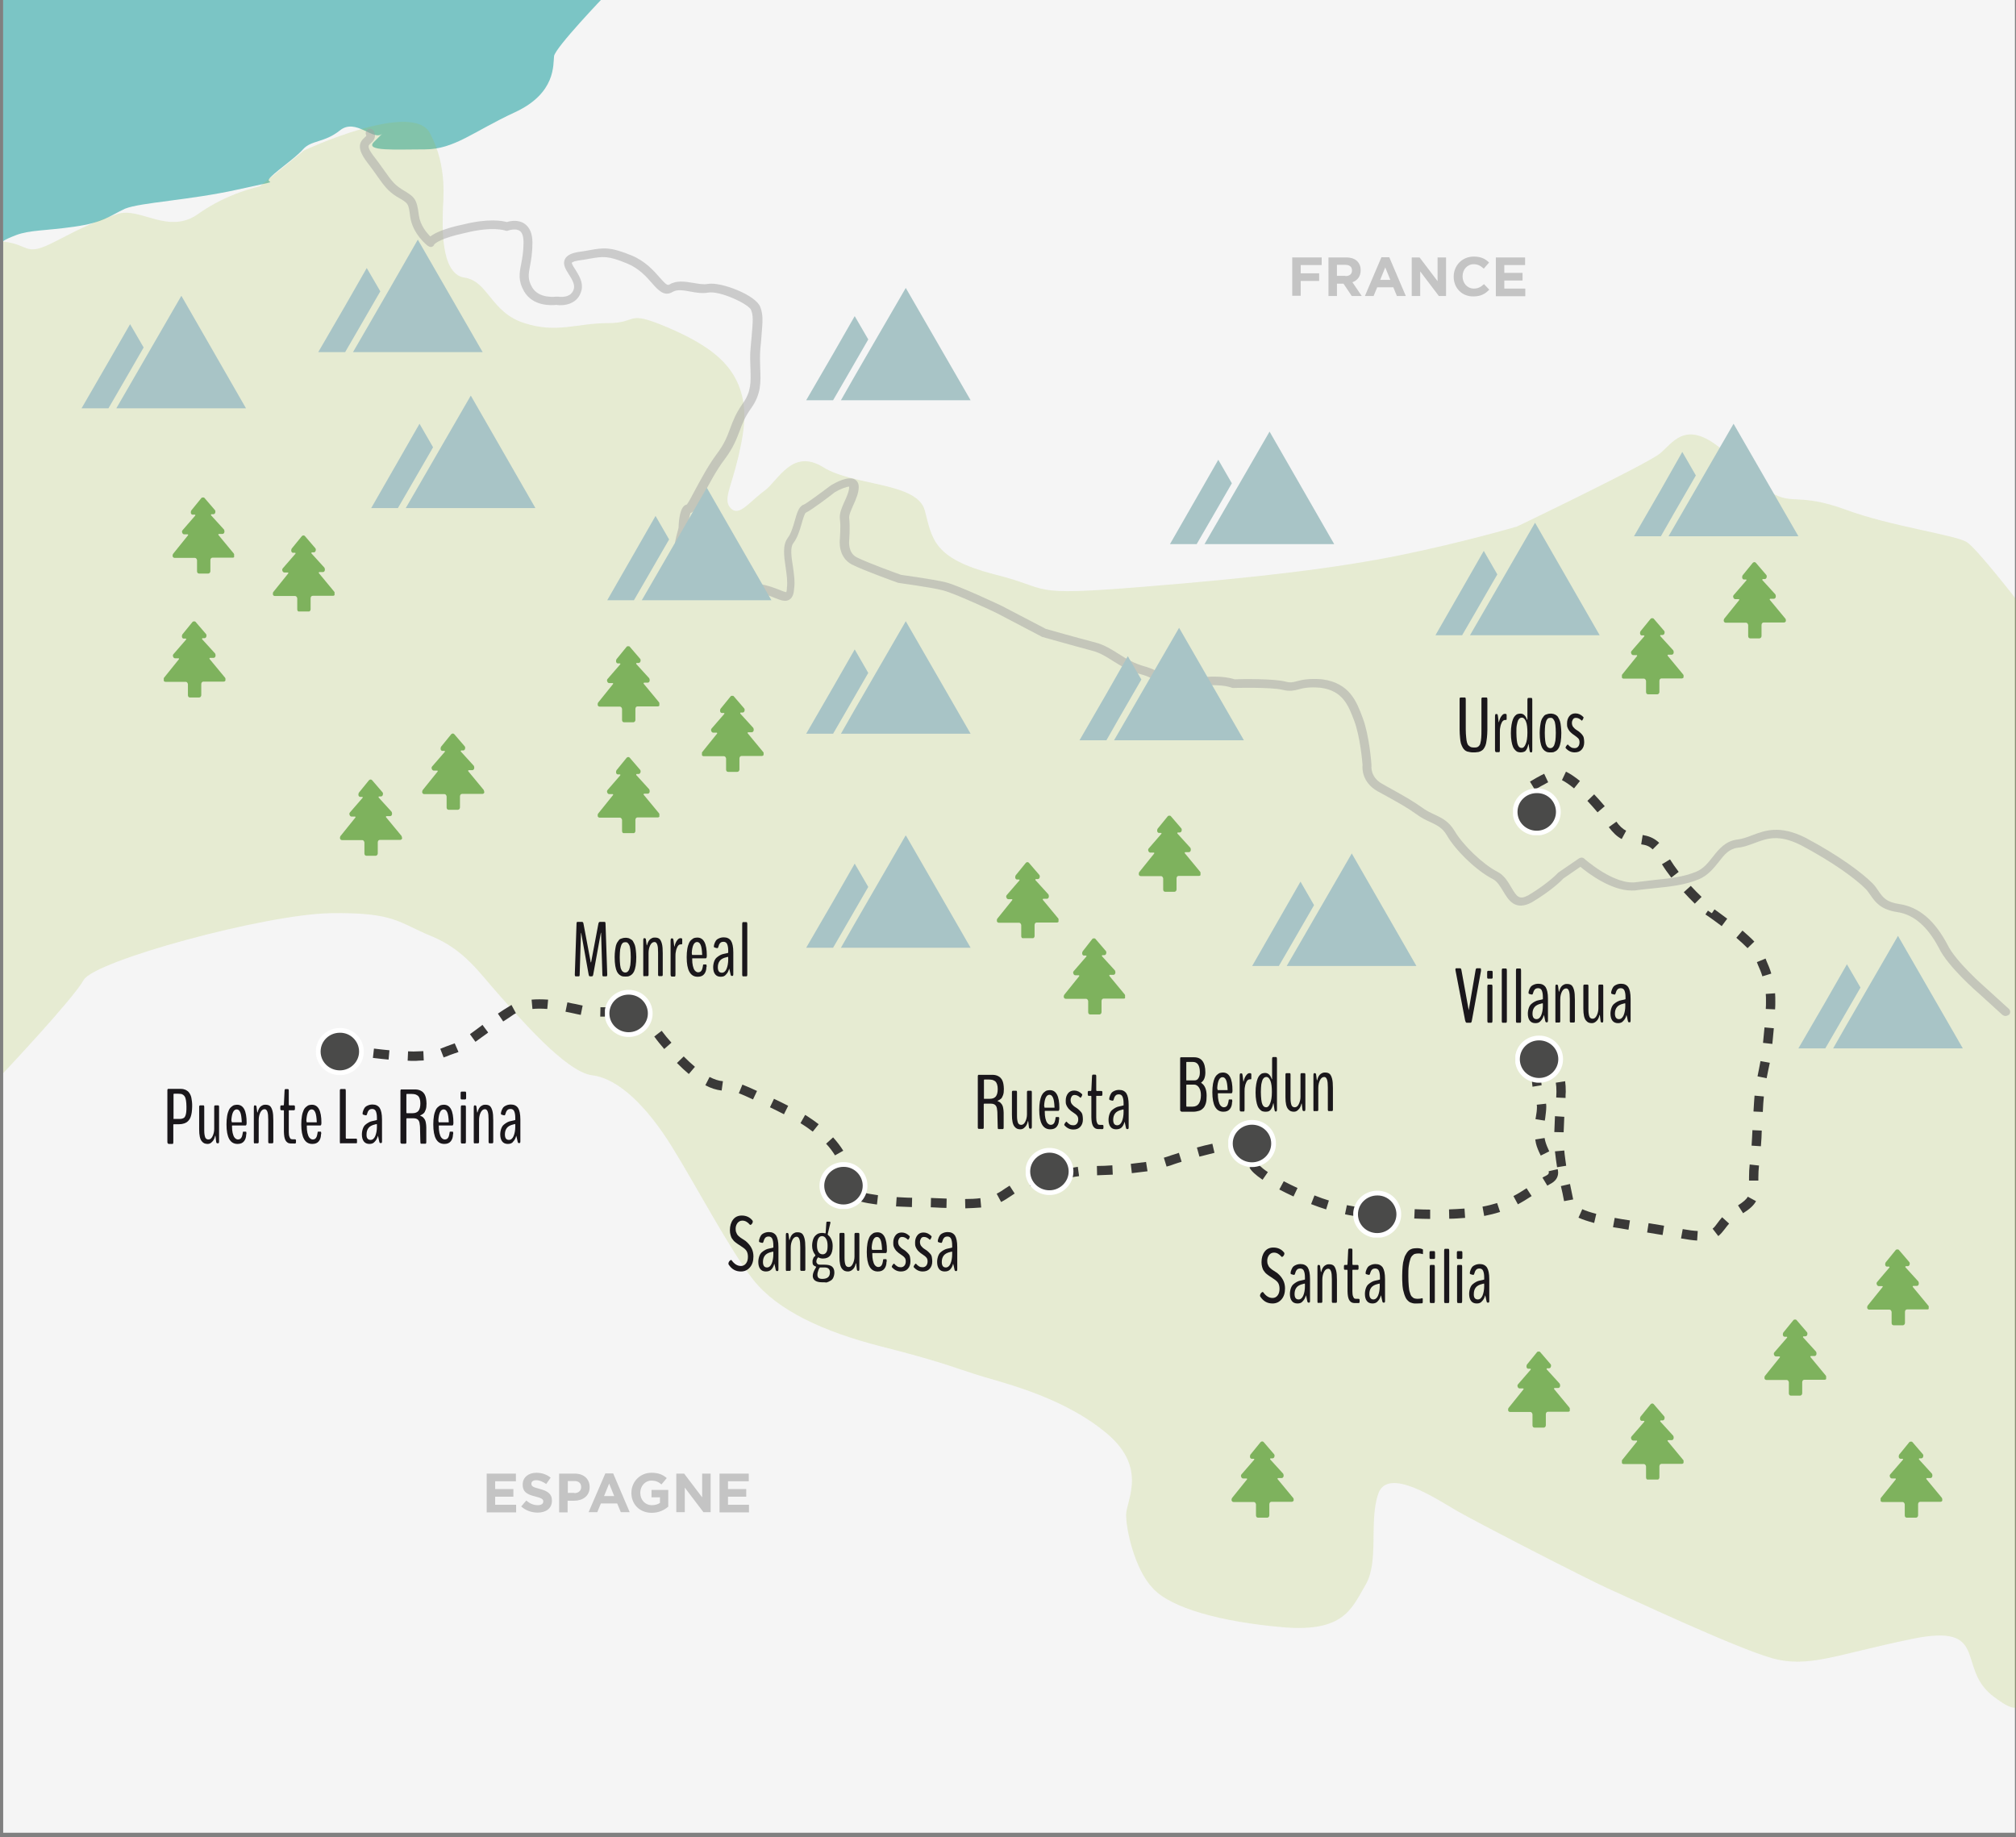 <svg enable-background="new 0 0 951.5 867" viewBox="0 0 951.5 867" xmlns="http://www.w3.org/2000/svg" xmlns:xlink="http://www.w3.org/1999/xlink"><rect x="0" y="0" width="951.5" height="867" fill="#808080" stroke="none"/><clipPath id="a"><path d="m77.3 293.3h29.1v35.9h-29.1z"/></clipPath><clipPath id="b"><path d="m128.8 252.7h29.1v35.9h-29.1z"/></clipPath><clipPath id="c"><path d="m282.1 357.3h29.1v35.9h-29.1z"/></clipPath><clipPath id="d"><path d="m331.3 328.4h29.1v35.9h-29.1z"/></clipPath><clipPath id="e"><path d="m282.1 305h29.1v35.9h-29.1z"/></clipPath><clipPath id="f"><path d="m160.5 368h29.1v35.9h-29.1z"/></clipPath><clipPath id="g"><path d="m199.3 346.3h29.1v35.9h-29.1z"/></clipPath><clipPath id="h"><path d="m501.9 442.9h29.1v35.9h-29.1z"/></clipPath><clipPath id="i"><path d="m470.5 406.9h29.1v35.9h-29.1z"/></clipPath><clipPath id="j"><path d="m537.5 385h29.1v35.9h-29.1z"/></clipPath><clipPath id="k"><path d="m832.8 622.8h29.1v35.9h-29.1z"/></clipPath><clipPath id="l"><path d="m881.2 589.7h29.1v35.9h-29.1z"/></clipPath><clipPath id="m"><path d="m887.6 680.4h29.1v35.9h-29.1z"/></clipPath><clipPath id="n"><path d="m765.5 662.4h29.1v35.9h-29.1z"/></clipPath><clipPath id="o"><path d="m711.8 637.9h29.1v35.9h-29.1z"/></clipPath><clipPath id="p"><path d="m581.4 680.4h29.1v35.9h-29.1z"/></clipPath><clipPath id="q"><path d="m765.5 291.8h29.1v35.9h-29.1z"/></clipPath><clipPath id="r"><path d="m813.7 265.4h29.1v35.9h-29.1z"/></clipPath><clipPath id="s"><path d="m81.4 234.8h29.1v35.9h-29.1z"/></clipPath><clipPath id="t"><path d="m714.1 372h22.6v22.2h-22.6z"/></clipPath><clipPath id="u"><path d="m715.2 488.8h22.6v22.2h-22.6z"/></clipPath><clipPath id="v"><path d="m638.7 561.9h22.6v22.2h-22.6z"/></clipPath><clipPath id="w"><path d="m579.7 528.6h22.6v22.2h-22.6z"/></clipPath><clipPath id="x"><path d="m484.1 541.8h22.6v22.2h-22.6z"/></clipPath><clipPath id="y"><path d="m386.8 548.4h22.6v22.2h-22.6z"/></clipPath><clipPath id="z"><path d="m285.5 467.2h22.6v22.2h-22.6z"/></clipPath><clipPath id="A"><path d="m149.1 485.2h22.6v22.2h-22.6z"/></clipPath><clipPath id="B"><path d="m38.5 139.7h77.6v53h-77.6z"/></clipPath><clipPath id="C"><path d="m150.2 113.2h77.6v53h-77.6z"/></clipPath><clipPath id="D"><path d="m175.2 186.8h77.6v53h-77.6z"/></clipPath><clipPath id="E"><path d="m380.5 136h77.6v53h-77.6z"/></clipPath><clipPath id="F"><path d="m380.5 293.3h77.6v53h-77.6z"/></clipPath><clipPath id="G"><path d="m286.6 230.3h77.6v53h-77.6z"/></clipPath><clipPath id="H"><path d="m552.2 203.8h77.6v53h-77.6z"/></clipPath><clipPath id="I"><path d="m677.5 246.8h77.6v53h-77.6z"/></clipPath><clipPath id="J"><path d="m771.2 200.1h77.6v53h-77.6z"/></clipPath><clipPath id="K"><path d="m380.5 394.4h77.6v53h-77.6z"/></clipPath><clipPath id="L"><path d="m848.8 441.8h77.6v53h-77.6z"/></clipPath><clipPath id="M"><path d="m591 402.9h77.6v53h-77.6z"/></clipPath><clipPath id="N"><path d="m509.5 296.4h77.6v53h-77.6z"/></clipPath><path d="m1.5-2h949.5v867h-949.5z" fill="#f5f5f5"/><path d="m1.5-2h284s-23.5 24.5-24 28.5 1 17.5-18.5 26.5-28.5 17.5-42.5 17.5-28.5 1-24-3.5c4-4 8.5-8.5 4-4-4 4-12.5-7.5-20-1.5s-13.5 4.5-17.5 9-14.5 11.5-16 14 7.5 0-15 5-45.5 6-53 9c-7.5 3.5-10 6.5-24 8.5s-21 1.5-27.5 4-6 3-6 3z" fill="#7bc5c5"/><path d="m1.5 114c13 1.5 10 7.5 24.5 0s19-9.5 29.5-13 24 10 38 0 29-13 29-13l21-17s51.5-24 59.5-8c8.5 16 6 32 6 37s-1.5 29 10 31c11.5 1.5 12.5 16.5 28.5 21.5 15.5 5 24.5 0 39.5 0 14.5 0 8-6.5 28 2s29 16.5 33.5 27c4 10 3.5 19 0 34s-7.5 20.5-3.5 24.5 9-3.5 16-8.5c6.5-5 13-20 27.5-11s44.5 7 48 20.5 4 22.5 32.5 30c28.5 7 14 10.5 70 6s92.5-9 122-15 55-13.5 55-13.5 61.5-29.5 67.5-34.5 11.5-15 26.5-4 16 16.5 26 22.5 13 0 35 8c21.5 8 52.5 12 57.5 15.5s24 28 24 28v516s4.5 13.5-12.5 0c-16.5-13.5-1-34-37.5-26.5s-49 14-66.5 9-68.5-29-77.5-33-61.5-31-71-36.5-32.5-21-37-8 .5 32-6 43-10 22.5-39 20-53-9-61.5-18.5c-8.5-9-12.5-27.5-12.5-34.5s11-23-11-40c-21.5-17-50-23-60.5-26.5-11-3.5-16.5-6-44-13s-49-17-60.5-31.5c-11-14-27-44.5-38.5-63s-25-32-37.5-33.5-35-28-44-38-16-21-31.5-27.5c-16-6.5-17.5-11.5-48-11-31 .5-111.5 22.5-116.5 31.5s-38 44-38 44z" fill="#a3c135" opacity=".18"/><path d="m946.5 479.5c-.5 0-1-.2-1.4-.5l-11-10c-.6-.5-14.8-12.8-19-21.6-5.4-10.2-11.8-15.7-19.5-16.9-8.1-1.2-10.5-4.8-12.7-7.9-.8-1.1-1.5-2.2-2.4-3.1-4.6-4.6-15-12.4-30.5-20.6-10.5-5.3-16.1-3.2-21.9-1-2.5.9-5 1.9-7.9 2.2-4.1.5-6.4 3.3-9 6.7-2.4 3-5.1 6.4-9.4 8.2-6.6 2.7-13.2 3.4-20.8 4.2-2.6.3-5.3.5-8.2.9-.9.2-1.8.2-2.7.2-9.8 0-20.6-8.2-24.2-11.2l-8 5.5c-.9 1-5.6 5.7-14.8 11.2-8 4.4-11.2-1.1-13.6-5.1-1.4-2.3-2.8-4.7-4.9-5.8-7.4-3.7-17.6-13.4-21.8-20.8-2.1-3.5-4.6-4.6-7.7-6.1-2-.9-4.3-2-6.7-3.8-4-2.9-8.2-5.2-13-7.9-1.7-.9-3.4-1.9-5.3-2.9-7.3-4.2-7.2-10.8-7-12.3-.1-1.6-1.2-13.6-3.9-20.8-2.8-7.4-5.4-14.3-15.9-15.7-5.7-.5-8.3.2-10.5.8-2 .5-4 1-7.3.2-5.7-1.4-23.3-.9-23.5-.9-.3 0-.6-.1-.9-.2 0 0-6.3-2.6-19.8.1-9.4 1.9-11.6.6-14.6-2.1-1.5-1.3-3.3-2.8-7.3-4-6.4-1.7-10.5-4.3-14.2-6.6-3-1.9-5.9-3.8-9.8-4.8-9.4-2.5-23.4-6.5-23.5-6.5s-.3-.1-.4-.2l-21-11c-.1-.1-19.8-9.4-25.6-10.8-5.8-1.5-20.6-3.4-20.8-3.5-.1 0-.3-.1-.4-.1-.6-.2-15.7-5.6-21.7-8.6-6.5-3.5-5.7-11.1-5.6-12 0-.5.5-6 0-9.5-.3-2.6.9-5.3 2.2-8.2 1.1-2.4 2.2-4.9 2.2-7-1.1-.1-4.3 1.1-6.9 2.7-2 1.6-10.8 8.3-13.6 9.6-.6.5-1.4 3.2-1.9 5-.9 3.2-2 6.8-4 9.4-1.5 2-.9 6.4-.2 10.7.5 3.6 1.1 7.4.6 10.7-.1 1.9-.5 4.1-2.2 5.2-1.9 1.2-4.1.3-6.9-.8-2.3-.9-5.1-2.1-8.7-2.6-5.9-.8-8.5-.4-10.5 0-1.5.3-2.9.5-4.8 0-2.4-.7-6.1-3.5-10.4-6.7-2.9-2.2-5.9-4.4-8.6-6.1-6.2-3.8-4.2-11.1-3-15.5.3-1 .6-2.2.6-2.7 0-.1.1-8.1 2.8-10 .3-.2.7-.4 1.1-.5.8-1 2.3-3.9 3.7-6.5 2.7-5 6.3-11.8 10.3-17.2 3.8-5 5.1-8.6 6.5-12.4 1.3-3.5 2.7-7.1 5.9-11.6 4-5.6 3.8-10.1 3.6-16.4-.1-2.9-.3-6.3.1-10.1.1-1.6.3-3 .4-4.3.7-8.5.9-10.4-.2-13.3-1-2.7-14.6-9.2-20.3-8.2-2.9.5-5.7 0-8.4-.5-3.3-.6-6.2-1.1-8.4.2-3.9 2.4-6.9-1-9.7-4.2-2.7-3.1-6.1-6.9-11.6-9.2-9.1-3.8-11.5-3.4-17.8-2.3-1.6.3-3.4.6-5.6.9-2.4.4-2.8 1-2.8 1-.1.5 1 2.3 1.7 3.3 1.6 2.6 3.7 5.9 2.9 9.5-1.5 6.8-8.3 7.7-12 7.1-1.9.2-11 .9-15.2-6.5-2.8-4.9-2.2-8.5-1.3-12.9.5-2.7 1.1-5.8 1.1-10.1 0-2.8-.6-4.7-1.9-5.5-1.7-1.1-4.5-.4-5.3-.1-.5.2-1 .2-1.5 0 0 0-5.8-2.1-18.7 1.1-11.4 2.4-14.2 4.9-14.7 5.4-.2.6-.6 1-1.2 1.2s-1.3-.1-1.9-.5c-.3-.2-7.2-5.6-8.3-13.8-.8-6.2-.8-6.2-5.8-9.1l-.7-.4c-4.1-2.6-6-5.3-8.9-9.4-1.3-1.9-3-4.2-5.2-7.1-4.5-6.1-3.6-9-.8-11.4.2-.2.6-.5.7-.7 0 0 0-.1-.1-.4-.5-1 0-2.2 1-2.7s2.2 0 2.7 1c1.4 3.1-.6 4.8-1.6 5.7-1.1.9-1.8 1.6 1.4 5.9 2.3 2.9 3.9 5.3 5.3 7.2 2.8 3.9 4.3 6.1 7.7 8.3l.6.4c5.9 3.5 6.8 4.3 7.8 12.1.6 4.6 3.6 8.2 5.4 10 2.1-1.6 6.5-3.8 15.7-5.7 11.8-2.9 18.3-1.7 20.4-1.1 1.6-.5 5.4-1.3 8.4.8 2.4 1.7 3.7 4.6 3.7 8.9 0 4.6-.6 8.1-1.1 10.8-.8 4.2-1.2 6.5.9 10.2 3.2 5.7 11.4 4.5 11.4 4.5h.7c.7.1 6.6 1 7.7-3.9.4-2.1-1-4.4-2.4-6.6-1.5-2.3-3-4.8-1.9-7.1 1-2.2 3.8-3 5.9-3.4 2.2-.3 4-.6 5.6-.9 6.6-1.2 9.9-1.7 20.1 2.5 6.4 2.7 10.3 7.1 13.1 10.3 2.9 3.3 3.7 3.9 4.6 3.4 3.5-2.1 7.4-1.4 11.2-.8 2.5.4 4.8.9 7 .5 6.4-1.1 22.7 5.4 24.7 10.8 1.5 3.9 1.2 6.5.5 15.1-.1 1.3-.2 2.7-.4 4.3-.3 3.5-.2 6.6-.1 9.5.3 6.6.5 12.3-4.3 19-2.9 4.1-4.2 7.3-5.4 10.7-1.5 3.9-3 7.9-7.1 13.4-3.9 5.1-7.4 11.8-10 16.7-3.1 5.8-4.4 8.3-6.1 8.6-.5 1.2-1 4.2-1 6.5 0 1-.3 2.2-.7 3.7-1.3 4.8-2.1 9 1.3 11.1 2.8 1.7 5.9 4 8.9 6.3 3.5 2.6 7.4 5.5 9.1 6 1 .3 1.7.2 3-.1 2.1-.4 5.2-.9 11.8 0 4.1.6 7.3 1.9 9.6 2.8 1.2.5 2.6 1 3.2 1.1.1-.2.3-.8.3-2v-.1c.4-2.8-.1-6.3-.6-9.7-.8-5.4-1.5-10.5 1-13.8 1.5-2 2.5-5.2 3.3-8.1 1-3.5 1.8-6.3 3.7-7.4.1-.1.2-.1.3-.1 1.5-.6 8.5-5.8 13-9.2.1 0 .1-.1.2-.1 2.3-1.4 8.1-4.5 11.2-2.7.7.4 1.8 1.4 1.8 3.5 0 2.9-1.3 5.8-2.6 8.7-1 2.3-2.1 4.6-1.9 6.1.5 4.2 0 10.2 0 10.4v.1c0 .2-.7 5.7 3.5 7.9 5.4 2.7 19.2 7.7 21 8.3 1.9.3 15.3 2.1 21 3.5 6.1 1.5 25.6 10.7 26.4 11.1l20.9 10.9c1.7.5 14.5 4.1 23.3 6.4 4.5 1.2 7.7 3.3 10.9 5.3 3.6 2.3 7.2 4.6 13.1 6.2 5 1.5 7.2 3.4 8.8 4.8 2.2 1.9 3.3 2.8 11.2 1.2 12.9-2.7 19.9-.7 21.8-.1 2.8-.1 18.4-.4 24.1 1.1 2.3.6 3.4.3 5.3-.2 2.3-.6 5.4-1.4 11.9-.9 13 1.7 16.3 10.5 19.2 18.3 3.1 8.2 4.1 21.5 4.1 22.1v.5c0 .2-.6 5.2 5 8.4 1.8 1 3.5 2 5.2 2.9 4.8 2.7 9.3 5.2 13.5 8.2 2.1 1.6 4.1 2.5 6 3.4 3.4 1.6 6.7 3.1 9.5 7.7 3.9 6.7 13.5 15.9 20.2 19.3 3.2 1.6 5 4.7 6.6 7.4 2.7 4.6 3.8 6 8.1 3.7 9.5-5.7 13.9-10.5 14-10.6s.2-.2.4-.3l9.5-6.5c.8-.5 1.8-.5 2.5.2.1.1 14.4 12.8 24.8 11 3-.4 5.7-.7 8.3-1 7.6-.8 13.7-1.4 19.7-3.9 3.4-1.4 5.5-4.1 7.8-7 2.9-3.7 6-7.5 11.7-8.2 2.4-.3 4.6-1.1 6.9-2 6.1-2.3 13.1-4.9 25.2 1.2 16 8.5 26.7 16.6 31.5 21.4 1.2 1.2 2.1 2.5 2.9 3.7 2 2.9 3.6 5.3 10 6.2 9.1 1.4 16.4 7.6 22.5 19 3.8 8.1 17.9 20.3 18 20.4l11 10c.8.7.9 2 .1 2.8-.6.4-1.1.6-1.7.6z" fill="#a3a2a2" opacity=".5"/><path d="m801 585.5c-2.1-.1-4.6-.5-7.6-1l.8-4.4c2.8.5 5.1.8 7.1.9zm10-2.1-2.7-3.5c.8-.6 1.4-1.4 2.2-2.5.6-.9 1.4-1.8 2.3-2.9l3.3 3c-.8.9-1.4 1.7-2 2.5-1 1.3-1.9 2.4-3.1 3.4zm-26.3-.5c-2.4-.4-4.9-.8-7.3-1.2l.7-4.4c2.4.4 4.9.8 7.3 1.2zm-16.1-2.5c-2.9-.5-5.2-.9-7.3-1.2l.8-4.4c2.1.4 4.4.8 7.2 1.2zm-16.2-3.2c-3-.8-5.4-1.6-7.4-2.5l1.8-4c1.7.8 3.9 1.5 6.6 2.2zm-77.4-1.9c-2.4 0-4.8-.1-7.5-.2l.2-4.4c2.6.1 5 .2 7.3.2zm9-.1-.1-4.4c2.4-.1 4.8-.2 7.3-.4l.3 4.4c-2.6.2-5.1.4-7.5.4zm-25.3-.5c-1.8-.1-3.5 0-5.1 0-.7 0-1.5 0-2.2 0v-4.4h2.2 5.3zm-16.4-.4c-2.5-.3-4.9-.6-7.5-1.2l.9-4.3c2.5.5 4.8.9 7.1 1.1zm58.2-.4-.8-4.4c2.3-.4 4.6-1 6.9-1.7l1.4 4.2c-2.5.8-5 1.4-7.5 1.9zm122.2-1.3-2.4-3.7c2.5-1.6 4-2.9 4.6-4.1l3.9 2.1c-1 1.9-2.9 3.7-6.1 5.7zm-196.8-1.8c-2.2-.7-4.6-1.5-7.1-2.5l1.6-4.1c2.5 1 4.8 1.8 6.8 2.4zm-170.3-.5-.1-4.4c2.6 0 4.9-.1 7.2-.4l.4 4.4c-2.4.2-4.8.3-7.5.4zm-8.9-.2c-1.6 0-3.3-.1-5.1-.2l-2.3-.1.1-4.4 2.3.1c1.9.1 3.5.1 5.1.2zm-16.3-.4c-2.6-.1-5.1-.2-7.5-.3l.3-4.4c2.3.1 4.8.3 7.3.3zm-16.5-1.2c-3-.4-5.5-.8-7.6-1.4l1.1-4.3c1.8.5 4.2.9 7 1.3zm302.5-.1-2.1-3.9c2-1 3.9-2.2 6.2-3.7l2.4 3.7c-2.3 1.5-4.4 2.8-6.5 3.9zm-243.9-1.1-2.1-3.9c1.4-.7 2.8-1.6 4.2-2.6.6-.4 1.3-.8 1.9-1.2l2.4 3.7c-.6.4-1.2.8-1.8 1.2-1.5 1-3 2-4.6 2.8zm265.7-.4c-.5-2.6-.9-4.8-1.5-7.1l4.3-1c.5 2.4 1 4.7 1.5 7.3zm-127.7-2.2c-2.4-1.1-4.6-2.2-6.7-3.3l2.1-3.9c2.1 1.1 4.3 2.2 6.5 3.2zm-211.9-4.5c-.1-.6-.3-1.2-.4-1.9-.3-1.3-.7-2.9-1.3-5.2l4.3-1.1c.6 2.4 1 4 1.3 5.4.2.7.3 1.3.4 1.8zm87.7-.4-1.2-4.3c1.2-.3 2.4-.6 3.6-.7 1.3-.2 2.6-.4 3.9-.6l.8 4.4c-1.4.3-2.7.5-4.1.7-1 0-2 .2-3 .5zm244-.2-2.3-3.8c.5-.3 1-.6 1.5-.8 1.5-.7 1.5-1.3 1.5-1.6 0-.2 0-.4-.1-.6l4.3-1c.1.6.2 1.1.2 1.6 0 2.4-1.3 4.2-3.9 5.5-.4.2-.8.5-1.2.7zm95.2-2.4c0-.5 0-1.1 0-1.7 0-2 .1-4 .3-5.9l4.4.5c-.2 1.8-.3 3.6-.3 5.5v1.6zm-229.6-.4c-3.4-2.3-5.4-4.2-6.2-5.8l4-1.9c.2.3 1 1.6 4.7 4.1zm-93.7-.3-1-4.3c2.3-.6 4.8-1.1 7.5-1.5l.6 4.4c-2.6.3-4.9.9-7.1 1.4zm15.6-1.8-.1-4.4c2.4 0 4.8-.1 7.3-.3l.2 4.4c-2.5.1-5 .2-7.4.3zm16.4-1-.5-4.4c2.6-.3 5-.6 7.2-.9l.7 4.4c-2.2.3-4.7.6-7.4.9zm200.7-2.8c-.4-2.4-.7-4.9-1-7.5l4.4-.4c.2 2.5.6 4.8.9 7.2zm-184.3-.3-1.3-4.2c1.1-.3 2.3-.7 3.7-1.2 1.1-.3 2.2-.7 3.4-1.1l1.3 4.2c-1.2.4-2.3.7-3.4 1.1-1.3.5-2.5.9-3.7 1.2zm15.5-4.7-1.2-4.3c2.5-.7 4.9-1.3 7.3-1.8l1 4.3c-2.3.6-4.6 1.2-7.1 1.8zm161.1-.5c-1.1-2.2-1.9-4.1-2.3-5.9-.1-.6-.2-1.1-.3-1.7l4.4-.7c.1.4.2.9.3 1.4.4 1.5 1 3 1.9 4.9zm-333.1-.1c-1.1-1.8-2.5-3.7-4.2-5.5l3.3-3c1.9 2.1 3.5 4.2 4.8 6.3zm204-.2-2.8-3.5c.5-.4 1.7-1.4 2.2-1.9l.3-3.1c3.7.4 4.2 2.2 4.2 3.3.1 1.9-1.5 3.3-3.9 5.2zm-16.3-2.7-.7-4.4c2.5-.4 5-.8 7.5-1l.5 4.4c-2.4.3-4.9.6-7.3 1zm249.3-1.4-4.4-.3c.2-2.7.3-5.3.4-7.3l4.4.2c0 2-.2 4.7-.4 7.4zm-93.1-6.6-4.4-.1c.1-2.6.2-5.2.3-7.5l4.4.3c-.1 2.2-.2 4.8-.3 7.3zm-354.4-.3c-1.7-1.3-3.5-2.6-5.3-3.7-.1-.1-.3-.2-.5-.3l2.2-3.9c.2.1.5.3.7.4 2 1.3 3.9 2.6 5.7 4zm345.5-5.2-4.4-.7.2-1.1c.3-1.6.5-3.2.5-4.6 0-.4 0-.7-.1-1.1l4.4-.5c.1.5.1 1 .1 1.5 0 1.7-.3 3.5-.5 5.3zm-359.1-3c-2.1-1.1-4.3-2.2-6.6-3.3l1.9-4c2.3 1.1 4.6 2.2 6.7 3.3zm462-1.1-4.4-.2c.2-2.9.3-5.3.5-7.5l4.4.4c-.2 2.1-.4 4.4-.5 7.3zm-476.6-5.9c-2.8-1.3-5-2.3-6.7-2.9l1.7-4.1c1.8.7 4.1 1.7 6.9 3zm383.5-.7-4.4-.2c0-.9.1-1.8.1-2.7 0-1.8-.1-3.2-.3-4.3l4.4-.7c.2 1.3.3 3 .3 5-.1 1-.1 1.9-.1 2.9zm-398.3-3.5c-2.6-.3-5.1-1.1-7.7-2.5l2-3.9c2.2 1.1 4.1 1.8 6.3 2zm382.7-1.8c-.2-1.7-.4-3.4-.4-5 0-1 0-2 .1-2.9l4.4.4c-.1.8-.1 1.6-.1 2.4 0 1.4.1 2.9.3 4.4zm110.5-4-4.3-.9c.6-2.8 1-5.1 1.4-7.2l4.4.8c-.5 2.1-.9 4.5-1.5 7.3zm-508.7-2c-1.8-1.5-3.6-3.2-5.6-5.2l3.2-3.1c1.8 1.8 3.6 3.5 5.3 4.9zm406.3-3.5c-1.6-3.4-2.6-3.9-2.6-3.9s.2.1.4 0l-1.2-4.3c.3-.1.7-.1 1-.1 2.3 0 4.3 2 6.4 6.3zm-536.1-2.7c-.9 0-1.9 0-2.9-.1l.2-4.4c1.8.1 3.4.1 4.8 0 .9 0 1.6-.1 2.4-.1l.2 4.4c-.7 0-1.5.1-2.4.1-.7.1-1.5.1-2.3.1zm-11.9-.6c-2.3-.2-4.8-.5-7.4-.8l.5-4.4c2.6.3 5 .6 7.3.8zm26-1-1.6-4.1c.3-.1.7-.3 1-.4 1.1-.4 2.4-1 4.5-1.7.4-.1.9-.3 1.3-.5l1.8 4.1c-.6.2-1.1.5-1.7.6-1.9.6-3.2 1.2-4.2 1.6-.4.1-.8.2-1.1.4zm-42.3-.9c-4.1-.6-6.9-1-7-1l.7-4.4s2.8.4 6.9 1zm146.4-3.1c-1.7-2-3.3-3.9-4.7-5.9l3.5-2.7c1.4 1.9 2.9 3.7 4.6 5.6zm523-2.4-4.4-.5c.2-2.1.4-4.4.7-7.3l4.4.4c-.3 2.9-.5 5.3-.7 7.4zm-612.1-1-2.6-3.6c1.7-1.2 3.4-2.5 5.3-3.9l.6-.5 2.7 3.6-.6.5c-1.9 1.3-3.7 2.7-5.4 3.9zm13.1-9.6-2.5-3.7c1.9-1.3 3.6-2.4 5.3-3.4.3-.2.7-.4 1.1-.7l2.1 3.9c-.3.2-.6.3-.9.5-1.6 1.1-3.2 2.2-5.1 3.4zm66.1-.2c-1.8-2.6-2.3-2.8-3.3-2.8-.2 0-.3 0-.5 0l-.3-4.4h.8c3.5 0 5.1 1.9 7 4.7zm-17.9-2.1c-.8 0-1.6 0-2.4 0l.1-4.4h2.3c1.5 0 3.2 0 4.9-.1l.1 4.4c-1.7 0-3.4.1-5 .1zm-11.6-.8c-1-.2-2.1-.4-3.3-.7s-2.5-.5-3.9-.8l.9-4.4c1.4.3 2.8.6 4 .8 1.2.3 2.3.5 3.2.7zm563.7-2.6-4.4-.2c.1-1.2.1-2.4.1-3.5 0-1.3 0-2.5-.1-3.6l4.4-.3c.1 1.2.1 2.6.1 4 0 1 0 2.3-.1 3.6zm-579.5-.2c-2.6-.2-4.9-.2-7 0l-.4-4.4c2.3-.2 4.9-.2 7.8 0zm573.5-15.4c-.6-2-1.3-3.6-2.1-5.4l-.5-1.3 4.1-1.7.5 1.3c.8 1.8 1.6 3.7 2.2 5.8zm-7-13.3c-1.4-1.4-3.2-3.1-5.3-4.9l2.9-3.4c2.2 1.9 4.1 3.6 5.6 5.2zm-12.2-10.4c-3.3-2.5-5.9-4.3-5.9-4.3l-1.8-1.2 1.2-1.8 1.8 1.2.2-.2 1.1-1.6c.1.1 2.6 1.8 6 4.4zm-12.7-10.6c-1.8-1.8-3.6-3.6-5.2-5.4l3.3-3c1.6 1.7 3.3 3.5 5.1 5.2zm-11.1-12.3c-1.7-2.2-3.2-4.3-4.4-6.3l3.8-2.3c1.1 1.8 2.5 3.8 4.1 5.9zm-8.8-13.3c-1.6-1.6-3.2-2.1-5.4-2.4l.7-4.4c2.4.4 5.2 1.2 7.8 3.7zm-14.6-4.9c-2.3-1.2-4.2-3.1-6.1-5.6l3.6-2.6c1.4 2 2.9 3.4 4.6 4.3zm-41.6-11.7c-.1-.1-2.6-3.3-4.5-6.2l3.7-2.4c1.8 2.7 4.2 5.8 4.3 5.8zm30.2-.9c-1.6-1.9-3.2-3.7-4.8-5.4l3.2-3.1c1.7 1.8 3.4 3.7 5 5.6zm-29.6-10.7-2.3-3.8c2-1.2 4.4-2.6 6.7-3.7l1.9 4c-2.1 1.1-4.4 2.4-6.3 3.5zm18.5-.6c-2.2-1.8-4.1-3.1-5.7-3.9l1.9-4c1.9.9 4.1 2.4 6.6 4.4z" fill="#3a3938"/><g clip-path="url(#a)"><path d="m106.1 319.7-7.2-8.7c-.1-.1-.1-.2 0-.3 0-.1.1-.2.2-.2h1.7c.4 0 .8-.3.9-.8.1-.4 0-1-.2-1.3l-6.1-6.7s-.1-.1 0-.3c0-.1.1-.2.2-.2h.9c.4 0 .8-.3.9-.8s.1-.9-.2-1.2l-4.9-5.7c-.2-.2-.4-.3-.7-.3-.2 0-.4.1-.7.3l-4.8 5.9c-.2.3-.3.9-.2 1.3s.5.8.9.7h.9c.1 0 .2.1.2.2s0 .2-.1.3l-5.9 6.8c-.3.3-.4.8-.2 1.2.1.4.5.8.9.8h1.7c.1 0 .2.1.2.2s0 .2-.1.3l-7 8.7c-.2.3-.3.9-.2 1.2.1.4.5.7.9.7h9.6c.5 0 .9.5 1 1.1v5.2c0 .7.4 1.1 1 1.1h4.3c.5 0 1-.5 1-1.1v-5.2c0-.7.4-1.2 1-1.2h9.6c.4 0 .8-.3.9-.7 0-.5 0-.9-.4-1.3z" fill="#7eb25d"/></g><g clip-path="url(#b)"><path d="m157.7 279.2-7.2-8.7c-.1-.1-.1-.2 0-.3 0-.1.1-.2.2-.2h1.7c.4 0 .8-.3.9-.8.1-.4 0-1-.2-1.3l-6.1-6.7s-.1-.1 0-.3c0-.1.1-.2.2-.2h.9c.4 0 .8-.3.9-.8.1-.4.1-.9-.2-1.2l-4.9-5.7c-.2-.2-.4-.3-.7-.3-.2 0-.4.1-.7.3l-4.8 5.9c-.2.3-.3.9-.2 1.3s.5.8.9.7h.9c.1 0 .2.1.2.2s0 .2-.1.3l-5.9 6.8c-.3.3-.4.8-.2 1.2.1.4.5.8.9.8h1.7c.1 0 .2.1.2.2s0 .2-.1.3l-7 8.7c-.2.3-.3.9-.2 1.2.1.4.5.7.9.7h9.6c.5 0 .9.5 1 1.1v5.2c0 .7.4 1.1 1 1.1h4.3c.5 0 1-.5 1-1.1v-5.2c0-.7.4-1.2 1-1.2h9.6c.4 0 .8-.3.9-.7-.1-.6-.1-1-.4-1.3z" fill="#7eb25d"/></g><g clip-path="url(#c)"><path d="m311 383.8-7.2-8.7c-.1-.1-.1-.2 0-.3 0-.1.1-.2.2-.2h1.7c.4 0 .8-.3.9-.8.1-.4 0-1-.2-1.3l-6.1-6.7s-.1-.1 0-.3c0-.1.1-.2.2-.2h.9c.4 0 .8-.3.9-.8.1-.4.1-.9-.2-1.2l-4.9-5.7c-.2-.2-.4-.3-.7-.3s-.4.1-.7.3l-4.8 5.9c-.2.3-.3.9-.2 1.3s.5.8.9.7h.9c.1 0 .2.1.2.2s0 .2-.1.3l-5.9 6.8c-.3.3-.4.8-.2 1.2.1.4.5.8.9.8h1.7c.1 0 .2.1.2.2s0 .2-.1.3l-7 8.7c-.2.3-.3.9-.2 1.2.1.4.5.7.9.7h9.6c.5 0 .9.5 1 1.1v5.2c0 .7.4 1.1 1 1.1h4.3c.5 0 1-.5 1-1.1v-5.2c0-.7.4-1.2 1-1.2h9.6c.4 0 .8-.3.9-.7-.1-.6-.1-1-.4-1.3z" fill="#7eb25d"/></g><g clip-path="url(#d)"><path d="m360.1 354.8-7.2-8.7c-.1-.1-.1-.2 0-.3 0-.1.1-.2.2-.2h1.7c.4 0 .8-.3.9-.8.1-.4 0-1-.2-1.3l-6.1-6.7s-.1-.1 0-.3c0-.1.1-.2.2-.2h.9c.4 0 .8-.3.9-.8.1-.4.1-.9-.2-1.2l-4.9-5.7c-.2-.2-.4-.3-.7-.3s-.4.1-.7.3l-4.8 5.9c-.2.3-.3.9-.2 1.3s.5.8.9.7h.9c.1 0 .2.1.2.2s0 .2-.1.3l-5.9 6.8c-.3.3-.4.8-.2 1.2.1.4.5.8.9.8h1.7c.1 0 .2.1.2.2s0 .2-.1.3l-7 8.7c-.2.3-.3.9-.2 1.2.1.4.5.7.9.7h9.6c.5 0 .9.5 1 1.1v5.2c0 .7.4 1.1 1 1.1h4.3c.5 0 1-.5 1-1.1v-5.2c0-.7.4-1.2 1-1.2h9.6c.4 0 .8-.3.9-.7 0-.5 0-1-.4-1.3z" fill="#7eb25d"/></g><g clip-path="url(#e)"><path d="m311 331.4-7.2-8.7c-.1-.1-.1-.2 0-.3 0-.1.1-.2.2-.2h1.7c.4 0 .8-.3.9-.8.1-.4 0-1-.2-1.3l-6.1-6.7s-.1-.1 0-.3c0-.1.1-.2.2-.2h.9c.4 0 .8-.3.9-.8.1-.4.1-.9-.2-1.2l-4.9-5.7c-.2-.2-.4-.3-.7-.3s-.4.1-.7.3l-4.8 5.9c-.2.3-.3.9-.2 1.3s.5.8.9.7h.9c.1 0 .2.1.2.2s0 .2-.1.3l-5.9 6.8c-.3.3-.4.8-.2 1.2.1.4.5.8.9.8h1.7c.1 0 .2.1.2.2s0 .2-.1.3l-7 8.7c-.2.3-.3.9-.2 1.2.1.4.5.7.9.7h9.6c.5 0 .9.5 1 1.1v5.2c0 .7.4 1.1 1 1.1h4.3c.5 0 1-.5 1-1.1v-5.2c0-.7.4-1.2 1-1.2h9.6c.4 0 .8-.3.9-.7-.1-.5-.1-.9-.4-1.3z" fill="#7eb25d"/></g><g clip-path="url(#f)"><path d="m189.4 394.4-7.2-8.7c-.1-.1-.1-.2 0-.3 0-.1.1-.2.2-.2h1.7c.4 0 .8-.3.9-.8.1-.4 0-1-.2-1.3l-6.1-6.7s-.1-.1 0-.3c0-.1.1-.2.2-.2h.9c.4 0 .8-.3.9-.8s.1-.9-.2-1.2l-4.9-5.7c-.2-.2-.4-.3-.7-.3s-.4.1-.7.3l-4.8 5.9c-.2.3-.3.9-.2 1.3s.5.8.9.7h.9c.1 0 .2.1.2.2s0 .2-.1.3l-5.9 6.8c-.3.3-.4.8-.2 1.2.1.4.5.8.9.8h1.7c.1 0 .2.1.2.2s0 .2-.1.3l-7 8.7c-.2.3-.3.9-.2 1.2.1.4.5.7.9.7h9.6c.5 0 .9.5 1 1.1v5.2c0 .7.4 1.1 1 1.1h4.3c.5 0 1-.5 1-1.1v-5.2c0-.7.4-1.2 1-1.2h9.6c.4 0 .8-.3.9-.7-.1-.5-.1-.9-.4-1.3z" fill="#7eb25d"/></g><g clip-path="url(#g)"><path d="m228.2 372.7-7.2-8.7c-.1-.1-.1-.2 0-.3 0-.1.1-.2.2-.2h1.7c.4 0 .8-.3.9-.8.1-.4 0-1-.2-1.3l-6.1-6.7s-.1-.1 0-.3c0-.1.1-.2.2-.2h.9c.4 0 .8-.3.9-.8.1-.4.1-.9-.2-1.2l-4.9-5.7c-.2-.2-.4-.3-.7-.3s-.4.1-.7.3l-4.8 5.9c-.2.3-.3.9-.2 1.3s.5.8.9.7h.9c.1 0 .2.1.2.2s0 .2-.1.3l-5.9 6.8c-.3.3-.4.8-.2 1.2.1.4.5.8.9.8h1.7c.1 0 .2.1.2.2s0 .2-.1.3l-7 8.7c-.2.3-.3.9-.2 1.2.1.4.5.7.9.7h9.6c.5 0 .9.5 1 1.1v5.2c0 .7.4 1.1 1 1.1h4.3c.5 0 1-.5 1-1.1v-5.2c0-.7.4-1.2 1-1.2h9.6c.4 0 .8-.3.9-.7-.1-.5-.1-.9-.4-1.3z" fill="#7eb25d"/></g><g clip-path="url(#h)"><path d="m530.8 469.3-7.2-8.7c-.1-.1-.1-.2 0-.3 0-.1.1-.2.2-.2h1.7c.4 0 .8-.3.9-.8.1-.4 0-1-.2-1.3l-6.1-6.7s-.1-.1 0-.3c0-.1.1-.2.2-.2h.9c.4 0 .8-.3.9-.8.1-.4.1-.9-.2-1.2l-4.9-5.7c-.2-.2-.4-.3-.7-.3-.2 0-.4.1-.7.3l-4.6 5.9c-.2.3-.3.9-.2 1.3s.5.8.9.7h.9c.1 0 .2.1.2.2s0 .2-.1.3l-5.9 6.8c-.3.3-.4.8-.2 1.2.1.4.5.8.9.8h1.7c.1 0 .2.1.2.2s0 .2-.1.3l-7 8.7c-.2.3-.3.9-.2 1.2.1.4.5.7.9.7h9.6c.5 0 .9.5 1 1.1v5.2c0 .7.4 1.1 1 1.1h4.3c.5 0 1-.5 1-1.1v-5.2c0-.7.4-1.2 1-1.2h9.6c.4 0 .8-.3.9-.7-.3-.5-.3-.9-.6-1.3z" fill="#7eb25d"/></g><g clip-path="url(#i)"><path d="m499.4 433.4-7.2-8.7c-.1-.1-.1-.2 0-.3 0-.1.1-.2.2-.2h1.7c.4 0 .8-.3.9-.8.1-.4 0-1-.2-1.3l-6.1-6.7s-.1-.1 0-.3c0-.1.1-.2.2-.2h.9c.4 0 .8-.3.9-.8.1-.4.1-.9-.2-1.2l-4.9-5.7c-.2-.2-.4-.3-.7-.3s-.4.1-.7.3l-4.8 5.9c-.2.3-.3.9-.2 1.3s.5.8.9.7h.9c.1 0 .2.1.2.2s0 .2-.1.3l-5.9 6.8c-.3.3-.4.8-.2 1.2.1.4.5.8.9.8h1.7c.1 0 .2.1.2.2s0 .2-.1.3l-7 8.7c-.2.3-.3.9-.2 1.2.1.4.5.7.9.7h9.6c.5 0 .9.5 1 1.1v5.2c0 .7.4 1.1 1 1.1h4.3c.5 0 1-.5 1-1.1v-5.2c0-.7.4-1.2 1-1.2h9.6c.4 0 .8-.3.9-.7-.1-.6-.1-1-.4-1.3z" fill="#7eb25d"/></g><g clip-path="url(#j)"><path d="m566.4 411.4-7.2-8.7c-.1-.1-.1-.2 0-.3 0-.1.1-.2.2-.2h1.7c.4 0 .8-.3.9-.8.1-.4 0-1-.2-1.3l-6.1-6.7s-.1-.1 0-.3c0-.1.1-.2.2-.2h.9c.4 0 .8-.3.9-.8.1-.4.1-.9-.2-1.2l-4.9-5.7c-.2-.2-.4-.3-.7-.3-.2 0-.4.1-.7.3l-4.8 5.9c-.2.3-.3.9-.2 1.3s.5.8.9.7h.9c.1 0 .2.1.2.2s0 .2-.1.3l-5.9 6.8c-.3.3-.4.8-.2 1.2.1.4.5.8.9.8h1.7c.1 0 .2.1.2.2s0 .2-.1.3l-7 8.7c-.2.3-.3.9-.2 1.2.1.4.5.7.9.7h9.6c.5 0 .9.5 1 1.1v5.2c0 .7.4 1.1 1 1.1h4.3c.5 0 1-.5 1-1.1v-5.2c0-.7.4-1.2 1-1.2h9.6c.4 0 .8-.3.9-.7-.1-.5-.1-1-.4-1.3z" fill="#7eb25d"/></g><g clip-path="url(#k)"><path d="m861.7 649.2-7.2-8.7c-.1-.1-.1-.2 0-.3 0-.1.1-.2.2-.2h1.7c.4 0 .8-.3.9-.8.1-.4 0-1-.2-1.3l-6.1-6.7s-.1-.1 0-.3c0-.1.1-.2.2-.2h.9c.4 0 .8-.3.9-.8.1-.4.1-.9-.2-1.2l-4.9-5.7c-.2-.2-.4-.3-.7-.3-.2 0-.4.1-.7.3l-4.8 5.9c-.2.3-.3.9-.2 1.3s.5.8.9.7h.9c.1 0 .2.1.2.2s0 .2-.1.3l-5.9 6.8c-.3.3-.4.8-.2 1.2.1.4.5.8.9.8h1.7c.1 0 .2.1.2.2s0 .2-.1.3l-7 8.7c-.2.3-.3.9-.2 1.2.1.4.5.7.9.7h9.6c.5 0 .9.5 1 1.1v5.2c0 .7.4 1.1 1 1.1h4.3c.5 0 1-.5 1-1.1v-5.2c0-.7.4-1.2 1-1.2h9.6c.4 0 .8-.3.9-.7-.1-.5-.1-.9-.4-1.3z" fill="#7eb25d"/></g><g clip-path="url(#l)"><path d="m910 616.1-7.2-8.7c-.1-.1-.1-.2 0-.3 0-.1.1-.2.2-.2h1.7c.4 0 .8-.3.9-.8.1-.4 0-1-.2-1.3l-6.1-6.7s-.1-.1 0-.3c0-.1.1-.2.2-.2h.9c.4 0 .8-.3.9-.8.1-.4.1-.9-.2-1.2l-4.9-5.7c-.2-.2-.4-.3-.7-.3-.2 0-.4.1-.7.3l-4.8 5.9c-.2.3-.3.9-.2 1.3s.5.8.9.7h.9c.1 0 .2.1.2.2s0 .2-.1.3l-5.7 6.7c-.3.3-.4.8-.2 1.2.1.4.5.8.9.8h1.7c.1 0 .2.1.2.2s0 .2-.1.3l-7 8.7c-.2.3-.3.9-.2 1.2.1.4.5.7.9.7h9.6c.5 0 .9.5 1 1.1v5.2c0 .7.4 1.1 1 1.1h4.3c.5 0 1-.5 1-1.1v-5.2c0-.7.4-1.2 1-1.2h9.6c.4 0 .8-.3.9-.7-.2-.4-.2-.9-.6-1.2z" fill="#7eb25d"/></g><g clip-path="url(#m)"><path d="m916.4 706.8-7.2-8.7c-.1-.1-.1-.2 0-.3 0-.1.1-.2.2-.2h1.7c.4 0 .8-.3.9-.8s0-1-.2-1.3l-6.1-6.7s-.1-.1 0-.3c0-.1.1-.2.2-.2h.9c.4 0 .8-.3.9-.8s.1-.9-.2-1.2l-4.9-5.7c-.2-.2-.4-.3-.7-.3-.2 0-.4.1-.7.3l-4.8 5.9c-.2.3-.3.9-.2 1.3s.5.8.9.7h.9c.1 0 .2.1.2.2s0 .2-.1.3l-5.9 6.8c-.3.3-.4.8-.2 1.2.1.4.5.8.9.8h1.7c.1 0 .2.1.2.2s0 .2-.1.3l-7 8.7c-.2.3-.3.9-.2 1.2.1.4.5.7.9.7h9.6c.5 0 .9.5 1 1.1v5.2c0 .7.4 1.1 1 1.1h4.3c.5 0 1-.5 1-1.1v-5.2c0-.7.4-1.2 1-1.2h9.6c.4 0 .8-.3.9-.7-.1-.5-.1-1-.4-1.3z" fill="#7eb25d"/></g><g clip-path="url(#n)"><path d="m794.3 688.9-7.2-8.7c-.1-.1-.1-.2 0-.3 0-.1.1-.2.2-.2h1.7c.4 0 .8-.3.9-.8.1-.4 0-1-.2-1.3l-6.1-6.7s-.1-.1 0-.3c0-.1.1-.2.2-.2h.9c.4 0 .8-.3.9-.8.1-.4.1-.9-.2-1.2l-4.9-5.7c-.2-.2-.4-.3-.7-.3-.2 0-.4.1-.7.3l-4.8 5.9c-.2.3-.3.9-.2 1.3s.5.8.9.7h.9c.1 0 .2.1.2.2s0 .2-.1.3l-5.9 6.8c-.3.3-.4.8-.2 1.2.1.4.5.8.9.8h1.7c.1 0 .2.1.2.2s0 .2-.1.3l-7 8.7c-.2.3-.3.9-.2 1.2.1.4.5.7.9.7h9.6c.5 0 .9.5 1 1.1v5.2c0 .7.4 1.1 1 1.1h4.3c.5 0 1-.5 1-1.1v-5.2c0-.7.4-1.2 1-1.2h9.6c.4 0 .8-.3.9-.7 0-.6 0-1-.4-1.3z" fill="#7eb25d"/></g><g clip-path="url(#o)"><path d="m740.7 664.3-7.2-8.7c-.1-.1-.1-.2 0-.3 0-.1.1-.2.2-.2h1.7c.4 0 .8-.3.9-.8.1-.4 0-1-.2-1.3l-6.1-6.7s-.1-.1 0-.3c0-.1.1-.2.2-.2h.9c.4 0 .8-.3.9-.8s.1-.9-.2-1.2l-4.9-5.7c-.2-.2-.4-.3-.7-.3-.2 0-.4.1-.7.3l-4.8 5.9c-.2.3-.3.9-.2 1.3s.5.8.9.7h.9c.1 0 .2.1.2.2s0 .2-.1.3l-5.9 6.8c-.3.3-.4.8-.2 1.2.1.4.5.8.9.8h1.7c.1 0 .2.1.2.2s0 .2-.1.3l-7 8.7c-.2.3-.3.9-.2 1.2.1.4.5.7.9.7h9.6c.5 0 .9.5 1 1.1v5.2c0 .7.4 1.1 1 1.1h4.3c.5 0 1-.5 1-1.1v-5.2c0-.7.4-1.2 1-1.2h9.6c.4 0 .8-.3.9-.7-.1-.5-.1-.9-.4-1.3z" fill="#7eb25d"/></g><g clip-path="url(#p)"><path d="m610.2 706.8-7.2-8.7c-.1-.1-.1-.2 0-.3 0-.1.1-.2.2-.2h1.7c.4 0 .8-.3.9-.8.1-.4 0-1-.2-1.3l-6.1-6.7s-.1-.1 0-.3c0-.1.1-.2.2-.2h.9c.4 0 .8-.3.9-.8s.1-.9-.2-1.2l-4.9-5.7c-.2-.2-.4-.3-.7-.3-.2 0-.4.1-.7.3l-4.8 5.9c-.2.3-.3.9-.2 1.3s.5.8.9.7h.9c.1 0 .2.1.2.2s0 .2-.1.3l-5.9 6.8c-.3.3-.4.8-.2 1.2.1.4.5.8.9.8h1.7c.1 0 .2.1.2.2s0 .2-.1.3l-7 8.7c-.2.3-.3.9-.2 1.2.1.4.5.7.9.7h9.6c.5 0 .9.5 1 1.1v5.2c0 .7.4 1.1 1 1.1h4.3c.5 0 1-.5 1-1.1v-5.2c0-.7.4-1.2 1-1.2h9.6c.4 0 .8-.3.9-.7 0-.5 0-1-.4-1.3z" fill="#7eb25d"/></g><g clip-path="url(#q)"><path d="m794.3 318.2-7.2-8.7c-.1-.1-.1-.2 0-.3 0-.1.1-.2.2-.2h1.7c.4 0 .8-.3.9-.8.1-.4 0-1-.2-1.3l-6.1-6.7s-.1-.1 0-.3c0-.1.1-.2.2-.2h.9c.4 0 .8-.3.9-.8.1-.4.1-.9-.2-1.2l-4.9-5.7c-.2-.2-.4-.3-.7-.3-.2 0-.4.1-.7.3l-4.8 5.9c-.2.3-.3.9-.2 1.3s.5.8.9.7h.9c.1 0 .2.1.2.2s0 .2-.1.3l-5.9 6.8c-.3.3-.4.8-.2 1.2.1.4.5.8.9.8h1.7c.1 0 .2.1.2.2s0 .2-.1.3l-7 8.7c-.2.3-.3.9-.2 1.2.1.4.5.7.9.7h9.6c.5 0 .9.5 1 1.1v5.2c0 .7.4 1.1 1 1.1h4.3c.5 0 1-.5 1-1.1v-5.2c0-.7.4-1.2 1-1.2h9.6c.4 0 .8-.3.9-.7 0-.5 0-.9-.4-1.3z" fill="#7eb25d"/></g><g clip-path="url(#r)"><path d="m842.5 291.8-7.2-8.7c-.1-.1-.1-.2 0-.3 0-.1.1-.2.2-.2h1.7c.4 0 .8-.3.9-.8.1-.4 0-1-.2-1.3l-6.1-6.7s-.1-.1 0-.3c0-.1.1-.2.2-.2h.9c.4 0 .8-.3.9-.8s.1-.9-.2-1.2l-4.9-5.7c-.2-.2-.4-.3-.7-.3-.2 0-.4.1-.7.3l-4.8 5.9c-.2.3-.3.9-.2 1.3s.5.8.9.7h.9c.1 0 .2.1.2.2s0 .2-.1.3l-5.9 6.8c-.3.3-.4.8-.2 1.2.1.4.5.8.9.8h1.7c.1 0 .2.1.2.2s0 .2-.1.3l-7 8.7c-.2.3-.3.9-.2 1.2.1.4.5.7.9.7h9.6c.5 0 .9.5 1 1.1v5.2c0 .7.4 1.1 1 1.1h4.3c.5 0 1-.5 1-1.1v-5.2c0-.7.4-1.2 1-1.2h9.6c.4 0 .8-.3.9-.7 0-.5 0-1-.4-1.3z" fill="#7eb25d"/></g><g clip-path="url(#s)"><path d="m110.3 261.2-7.2-8.7c-.1-.1-.1-.2 0-.3 0-.1.1-.2.2-.2h1.7c.4 0 .8-.3.9-.8.1-.4 0-1-.2-1.3l-6.1-6.7s-.1-.1 0-.3c0-.1.1-.2.2-.2h.9c.4 0 .8-.3.9-.8.1-.4.1-.9-.2-1.2l-4.9-5.7c-.2-.2-.4-.3-.7-.3-.2 0-.4.1-.7.3l-4.8 5.9c-.2.3-.3.9-.2 1.3s.5.8.9.7h1c.1 0 .2.1.2.2s0 .2-.1.3l-5.9 6.8c-.3.3-.4.8-.2 1.2.1.4.5.8.9.8h1.7c.1 0 .2.1.2.2s0 .2-.1.3l-7 8.7c-.2.3-.3.9-.2 1.2.1.4.5.7.9.7h9.6c.5 0 .9.5 1 1.1v5.2c0 .7.4 1.1 1 1.1h4.3c.5 0 1-.5 1-1.1v-5.2c0-.7.4-1.2 1-1.2h9.6c.4 0 .8-.3.9-.7-.2-.5-.2-.9-.5-1.3z" fill="#7eb25d"/></g><g enable-background="new" opacity=".2"><path d="m609.9 121.5h13.9v3.6h-9.9v3.9h8.7v3.6h-8.7v7h-4z"/><path d="m627 121.5h8.3c2.3 0 4.1.6 5.3 1.8 1 1 1.6 2.4 1.6 4.2v.1c0 2.9-1.6 4.8-3.9 5.6l4.4 6.5h-4.7l-3.9-5.8h-.1-3v5.8h-4zm8 8.8c2 0 3.1-1 3.1-2.6v-.1c0-1.7-1.2-2.6-3.1-2.6h-4v5.2h4z"/><path d="m652 121.4h3.7l7.8 18.3h-4.2l-1.7-4.1h-7.6l-1.7 4.1h-4.1zm4.2 10.7-2.4-5.9-2.4 5.9z"/><path d="m666.3 121.5h3.7l8.5 11.2v-11.2h4v18.2h-3.4l-8.8-11.6v11.6h-4z"/><path d="m686.1 130.6c0-5.2 3.9-9.5 9.5-9.5 3.4 0 5.5 1.1 7.2 2.8l-2.5 2.9c-1.4-1.3-2.8-2.1-4.7-2.1-3.1 0-5.3 2.5-5.3 5.7v.1c0 3.1 2.2 5.7 5.3 5.7 2.1 0 3.4-.8 4.8-2.1l2.5 2.6c-1.9 2-4 3.2-7.5 3.2-5.4.1-9.3-4-9.3-9.3z"/><path d="m706.1 121.5h13.7v3.6h-9.8v3.7h8.6v3.6h-8.6v3.8h9.9v3.6h-13.9v-18.3z"/></g><g enable-background="new" opacity=".2"><path d="m229.8 695.5h13.7v3.6h-9.8v3.7h8.6v3.6h-8.6v3.8h9.9v3.6h-13.9v-18.3z"/><path d="m246 711 2.4-2.8c1.6 1.4 3.4 2.2 5.4 2.2 1.6 0 2.6-.6 2.6-1.7v-.1c0-1-.6-1.5-3.7-2.3-3.7-.9-6-2-6-5.6v-.1c0-3.3 2.7-5.5 6.4-5.5 2.7 0 4.9.8 6.8 2.3l-2.1 3c-1.6-1.1-3.2-1.8-4.7-1.8s-2.3.7-2.3 1.6v.1c0 1.2.8 1.6 3.9 2.4 3.7 1 5.8 2.3 5.8 5.5v.1c0 3.6-2.8 5.6-6.7 5.6-2.8 0-5.6-.9-7.8-2.9z"/><path d="m263.9 695.5h7.4c4.3 0 7 2.6 7 6.3v.1c0 4.2-3.3 6.4-7.4 6.4h-3v5.5h-4zm7.2 9.2c2 0 3.2-1.2 3.2-2.8v-.1c0-1.8-1.2-2.8-3.2-2.8h-3.1v5.6h3.1z"/><path d="m285.7 695.4h3.7l7.8 18.3h-4.2l-1.7-4.1h-7.7l-1.7 4.1h-4.1zm4.2 10.7-2.4-5.9-2.4 5.9z"/><path d="m298 704.6c0-5.2 4-9.5 9.5-9.5 3.3 0 5.3.9 7.2 2.5l-2.5 3c-1.4-1.2-2.7-1.8-4.8-1.8-2.9 0-5.2 2.6-5.2 5.7v.1c0 3.3 2.3 5.8 5.5 5.8 1.5 0 2.8-.4 3.8-1.1v-2.6h-4v-3.5h7.9v7.9c-1.9 1.6-4.4 2.9-7.8 2.9-5.7 0-9.6-4-9.6-9.4z"/><path d="m319.2 695.5h3.7l8.5 11.2v-11.2h4v18.2h-3.4l-8.8-11.6v11.6h-4z"/><path d="m339.7 695.5h13.7v3.6h-9.8v3.7h8.6v3.6h-8.6v3.8h9.9v3.6h-13.9v-18.3z"/></g><g clip-path="url(#t)"><path d="m735.5 383.2c0 5.5-4.6 10-10.2 10s-10.2-4.4-10.2-10 4.6-10 10.2-10c5.7-.1 10.2 4.4 10.2 10" fill="#4a4a49" stroke="#fff" stroke-miterlimit="10" stroke-width="2.247"/></g><g clip-path="url(#u)"><path d="m736.6 499.9c0 5.5-4.6 10-10.2 10s-10.2-4.4-10.2-10 4.6-10 10.2-10c5.7 0 10.2 4.5 10.2 10" fill="#4a4a49" stroke="#fff" stroke-miterlimit="10" stroke-width="2.247"/></g><g clip-path="url(#v)"><path d="m660.2 573.1c0 5.5-4.6 10-10.2 10s-10.2-4.4-10.2-10c0-5.5 4.6-10 10.2-10 5.6-.1 10.2 4.5 10.2 10" fill="#4a4a49" stroke="#fff" stroke-miterlimit="10" stroke-width="2.247"/></g><g clip-path="url(#w)"><path d="m601.1 539.7c0 5.5-4.6 10-10.2 10s-10.2-4.4-10.2-10c0-5.5 4.6-10 10.2-10 5.7 0 10.2 4.5 10.2 10" fill="#4a4a49" stroke="#fff" stroke-miterlimit="10" stroke-width="2.247"/></g><g clip-path="url(#x)"><path d="m505.5 552.9c0 5.5-4.6 10-10.2 10s-10.2-4.4-10.2-10c0-5.5 4.6-10 10.2-10 5.7 0 10.2 4.5 10.2 10" fill="#4a4a49" stroke="#fff" stroke-miterlimit="10" stroke-width="2.247"/></g><g clip-path="url(#y)"><path d="m408.3 559.6c0 5.5-4.6 10-10.2 10s-10.2-4.4-10.2-10c0-5.5 4.6-10 10.2-10 5.6-.1 10.2 4.5 10.2 10" fill="#4a4a49" stroke="#fff" stroke-miterlimit="10" stroke-width="2.247"/></g><g clip-path="url(#z)"><path d="m306.9 478.3c0 5.5-4.6 10-10.2 10s-10.2-4.4-10.2-10 4.6-10 10.2-10c5.7 0 10.2 4.5 10.2 10" fill="#4a4a49" stroke="#fff" stroke-miterlimit="10" stroke-width="2.247"/></g><g clip-path="url(#A)"><path d="m170.6 496.3c0 5.5-4.6 10-10.2 10s-10.2-4.4-10.2-10 4.6-10 10.2-10c5.6-.1 10.2 4.5 10.2 10" fill="#4a4a49" stroke="#fff" stroke-miterlimit="10" stroke-width="2.247"/></g><g enable-background="new" fill="#1a171b"><path d="m695.5 355.1c-.6 0-1.2 0-1.6-.1-.5-.1-.9-.2-1.4-.3-.5-.2-.9-.4-1.2-.7s-.7-.7-1-1.3-.6-1.2-.8-1.9-.3-1.7-.4-2.7c-.1-1.1-.2-2.3-.2-3.7v-14.3c0-.4 0-.6.1-.7s.2-.2.3-.2h2 .2s.1.1.2.2c0 .1.1.3.1.6v14.2c0 1.5.1 2.8.2 3.8s.2 1.9.4 2.5.4 1.1.8 1.4.7.6 1 .7c.4.1.8.2 1.4.2s1 0 1.4-.1.7-.3 1-.6.6-.8.7-1.4c.2-.6.3-1.5.4-2.5s.1-2.3.1-3.9v-14.2c0-.4 0-.6.1-.7s.2-.2.3-.2h2c.2 0 .3.1.3.2s.1.3.1.7v14.3c0 1.4-.1 2.6-.2 3.7s-.3 2-.4 2.7c-.2.8-.4 1.4-.7 1.9s-.6 1-1 1.3-.7.5-1.2.7-.9.3-1.4.3c-.4.1-1 .1-1.6.1z"/><path d="m706 354.9c-.3 0-.4-.4-.4-1.1v-15.4c0-.9.1-1.4.4-1.4h.5c.1 0 .2.1.3.2s.1.5.2.9l.3 2.5c0 .2.1.3.1.3s.1-.1.1-.3c.3-1.2.7-2.1 1.2-2.7.5-.7 1-1 1.5-1h.3c.2 0 .4.1.5.2s.1.4.1.7v1.3c0 .3 0 .5-.1.6 0 .1-.1.1-.3.1-.4 0-.7 0-.8.1-.4.1-.8.5-1.1 1.1s-.6 1.4-.7 2.2c-.2.8-.2 1.6-.2 2.3v8.4c0 .8-.1 1.1-.4 1.1h-1.5z"/><path d="m717.7 355.1c-.5 0-.9-.1-1.3-.2s-.8-.4-1.2-.8-.8-.9-1.1-1.6-.5-1.5-.7-2.6-.3-2.4-.3-3.9.1-2.8.3-3.9.4-2 .7-2.7.6-1.2 1-1.6.8-.7 1.2-.8.8-.2 1.3-.2c1.4 0 2.4.9 3.1 2.8 0 0 .1.1.1.2 0 0 .1-.1.1-.2v-9.1c0-.7.1-1.1.4-1.1h1.5c.3 0 .4.4.4 1.1v23.4c0 .8-.1 1.2-.4 1.2h-.4c-.2 0-.4-.3-.5-1-.2-1.2-.3-2.1-.4-2.6 0-.2 0-.3-.1-.3 0 .1-.1.1-.1.2-.3 1.5-.8 2.5-1.4 3.1-.4.3-1.2.6-2.2.6zm3.2-9.3c0-2.3-.2-4.1-.7-5.3s-1.1-1.8-1.9-1.8c-.4 0-.7.1-1 .3s-.5.5-.8 1c-.2.5-.4 1.2-.6 2.2s-.2 2.1-.2 3.6c0 1.4.1 2.6.2 3.6s.3 1.7.5 2.2.5.9.8 1.1.6.3 1 .3c.8 0 1.4-.6 1.9-1.9.5-1.1.8-2.9.8-5.3z"/><path d="m733.2 355c-.4.1-.9.1-1.4.1s-1 0-1.4-.1-.9-.3-1.4-.7-.9-.9-1.2-1.5-.6-1.5-.8-2.7-.3-2.6-.3-4.2c0-1.2.1-2.2.2-3.1s.3-1.7.4-2.3c.2-.6.4-1.2.7-1.6.3-.5.6-.8.8-1.1.3-.3.6-.5 1-.6s.7-.2 1-.3c.3 0 .6-.1 1-.1s.7 0 1 .1c.3 0 .6.1 1 .3.4.1.7.4 1 .6s.6.6.8 1.1c.3.5.5 1 .7 1.6s.3 1.4.4 2.3.2 2 .2 3.1c0 1.6-.1 3-.3 4.2s-.5 2.1-.8 2.7-.7 1.1-1.2 1.5c-.6.3-1 .6-1.4.7zm-1.5-1.9c.4 0 .7-.1 1-.3s.5-.5.8-1c.2-.5.4-1.2.6-2.2.1-1 .2-2.2.2-3.7s-.1-2.8-.2-3.7c-.1-1-.3-1.7-.6-2.2s-.5-.8-.8-1-.6-.2-1-.2-.7.1-1 .2c-.3.2-.5.5-.8 1-.2.5-.4 1.2-.6 2.2-.1 1-.2 2.2-.2 3.7s.1 2.7.2 3.7.3 1.7.6 2.2c.2.5.5.8.8 1s.6.3 1 .3z"/><path d="m747.7 350.3c0 1.5-.4 2.6-1.2 3.5s-1.9 1.3-3.3 1.3c-1.7 0-3.1-.7-4.3-2.1v-.1c0-.2.1-.5.4-.9s.5-.6.6-.6h.1c.5.6 1 1 1.5 1.3s1 .4 1.7.4c.8 0 1.3-.3 1.7-.8s.6-1.2.6-2c0-.7-.2-1.4-.6-1.8s-1.1-1-2-1.6c-.6-.4-1-.7-1.3-1s-.7-.6-1-1.1c-.3-.4-.6-.9-.8-1.5-.2-.5-.2-1.2-.2-1.9 0-1.4.4-2.5 1.1-3.4s1.7-1.3 2.9-1.3c1.4 0 2.6.6 3.7 1.7 0 0 .1.1.1.2 0 .2-.1.5-.3.9s-.4.6-.5.6c0 0 0 0-.1 0-.8-.8-1.7-1.3-2.7-1.3-.6 0-1.1.2-1.4.7s-.5 1-.5 1.7.2 1.4.6 1.9.9 1 1.7 1.5c.6.3 1 .7 1.4 1s.7.7 1.1 1.1c.4.5.7 1 .8 1.6s.2 1.3.2 2z"/></g><g enable-background="new" fill="#1a171b"><path d="m692.2 482.7c-.3 0-.5-.4-.7-1.1l-4.5-23.4c0-.2-.1-.4-.1-.5 0-.4.1-.7.3-.7h2c.3 0 .5.4.6 1.1l3.4 18.7 3.2-18.7c.1-.8.3-1.1.6-1.1h1.7c.2 0 .3.2.3.7v.5l-4.3 23.4c-.1.7-.3 1.1-.6 1.1z"/><path d="m702.3 461.9c-.1 0-.2-.1-.3-.2s-.1-.4-.1-.7v-1.9c0-.4 0-.6.1-.7s.2-.2.3-.2h1.8c.3 0 .4.3.4.9v1.9c0 .4 0 .6-.1.7s-.2.2-.3.2zm.1 20.8c-.3 0-.4-.4-.4-1.1v-15.8c0-.7.1-1.1.4-1.1h1.6c.3 0 .4.4.4 1.1v15.8c0 .7-.1 1.1-.4 1.1z"/><path d="m709.2 482.7c-.3 0-.4-.3-.4-1v-23.5c0-.7.1-1.1.4-1.1h1.6c.3 0 .4.4.4 1.1v23.5c0 .7-.1 1-.4 1z"/><path d="m715.9 482.7c-.3 0-.4-.3-.4-1v-23.5c0-.7.1-1.1.4-1.1h1.6c.3 0 .4.4.4 1.1v23.5c0 .7-.1 1-.4 1z"/><path d="m724.7 482.9c-1.2 0-2.1-.4-2.7-1.2s-.9-1.9-.9-3.3c0-1 .2-2 .5-2.8s.7-1.4 1.2-1.8 1-.8 1.6-1.1 1.1-.5 1.7-.6c.5-.1 1-.2 1.4-.3s.7-.2.7-.2v-1c0-1.4-.2-2.4-.5-3.1s-.9-1.1-1.7-1.1c-.7 0-1.3.2-1.6.6-.4.4-.7 1.1-.9 1.9-.1.2-.1.3-.2.4s-.2.1-.3.1c-.2 0-.5-.1-.9-.2s-.6-.2-.6-.3c-.1-.1-.1-.4 0-1 .2-.8.5-1.4.8-1.9s.8-.9 1.5-1.2c.6-.3 1.4-.5 2.3-.5 1.5 0 2.6.5 3.4 1.6.7 1.1 1.1 2.9 1.1 5.5v10.2c0 .6-.1.9-.4.9h-.4c-.2 0-.4-.2-.5-.7-.3-1.5-.5-2.3-.6-2.6v-.1s0 0-.1 0v.1c-.3 1.2-.8 2-1.4 2.6-.6.8-1.4 1.1-2.5 1.1zm.5-1.9c.9 0 1.7-.6 2.2-1.8s.8-2.7.8-4.5c0-.8 0-1.2-.1-1.2 0 0-.1 0-.4.1-.2 0-.4.1-.4.1-1.4.3-2.5.9-3.1 1.7s-.9 1.8-.9 3c0 1.7.6 2.6 1.9 2.6z"/><path d="m734.5 482.7c-.3 0-.4-.3-.4-.9v-16c0-.7.1-1.1.4-1.1h.3c.2 0 .3.1.4.2s.2.3.2.7l.3 2.3c0 .1.1.2.1.2s.1-.1.1-.2c.2-.7.4-1.3.7-1.8s.6-.8 1-1.1c.4-.2.7-.4 1-.5s.7-.1 1.1-.1c.8 0 1.5.2 2 .6s.9 1.2 1.2 2.3.4 2.6.4 4.5v9.9c0 .4 0 .6-.1.7s-.2.2-.3.2h-1.6c-.1 0-.2-.1-.3-.2s-.1-.4-.1-.7v-10.2c0-1.7-.1-3-.4-3.8s-.7-1.2-1.3-1.2c-.8 0-1.5.5-2 1.5s-.8 2.2-.8 3.7v10c0 .4 0 .6-.1.7s-.2.2-.3.2h-1.5z"/><path d="m751.3 482.9c-.6 0-1.1-.1-1.6-.3-.4-.2-.8-.5-1.2-1s-.7-1.2-.9-2.1-.3-2.1-.3-3.5v-10.4c0-.4 0-.6.1-.7s.2-.2.3-.2h1.6c.2 0 .3.1.3.2.1.1.1.4.1.7v11c0 1.5.2 2.6.5 3.3.3.6.8.9 1.5.9.8 0 1.4-.5 1.9-1.5s.8-2.2.8-3.4v-10.3c0-.4 0-.6.1-.7s.2-.2.3-.2h1.5c.2 0 .3.1.3.2.1.1.1.4.1.7v15.9c0 .7-.1 1.1-.4 1.1h-.3c-.2 0-.3-.1-.4-.2s-.2-.4-.2-.7l-.3-2.5c0-.2-.1-.2-.1-.2s-.1.1-.1.2c-.3 1.3-.8 2.2-1.4 2.7-.7.7-1.4 1-2.2 1z"/><path d="m763.7 482.9c-1.2 0-2.1-.4-2.7-1.2s-.9-1.9-.9-3.3c0-1 .2-2 .5-2.8s.7-1.4 1.2-1.8 1-.8 1.6-1.1 1.1-.5 1.7-.6c.5-.1 1-.2 1.4-.3s.7-.2.7-.2v-1c0-1.4-.2-2.4-.5-3.1s-.9-1.1-1.7-1.1c-.7 0-1.3.2-1.6.6-.4.4-.7 1.1-.9 1.9-.1.2-.1.3-.2.4s-.2.1-.3.1c-.2 0-.5-.1-.9-.2s-.6-.2-.6-.3c-.1-.1-.1-.4 0-1 .2-.8.5-1.4.8-1.9s.8-.9 1.5-1.2c.6-.3 1.4-.5 2.3-.5 1.5 0 2.6.5 3.4 1.6.7 1.1 1.1 2.9 1.1 5.5v10.2c0 .6-.1.9-.4.9h-.4c-.2 0-.4-.2-.5-.7-.3-1.5-.5-2.3-.6-2.6v-.1s0 0-.1 0v.1c-.3 1.2-.8 2-1.4 2.6-.6.8-1.5 1.1-2.5 1.1zm.4-1.9c.9 0 1.7-.6 2.2-1.8s.8-2.7.8-4.5c0-.8 0-1.2-.1-1.2 0 0-.1 0-.4.1-.2 0-.4.1-.4.1-1.4.3-2.5.9-3.1 1.7s-.9 1.8-.9 3c0 1.7.7 2.6 1.9 2.6z"/></g><g enable-background="new" fill="#1a171b"><path d="m606.5 608.1c0 2.1-.5 3.8-1.6 5.1s-2.5 2-4.3 2c-2.5 0-4.4-1.1-5.8-3.3-.1-.1-.1-.2-.1-.4 0-.3.1-.7.4-1.1s.6-.6.8-.6c.1 0 .2 0 .3.1 1.3 1.8 2.7 2.7 4.4 2.7 1 0 1.8-.4 2.4-1.2s.9-1.8.9-3.1c0-1.1-.2-2-.6-2.7s-1.1-1.3-2-1.9l-2.4-1.6c-.5-.3-.9-.7-1.3-1s-.7-.8-1.1-1.3-.6-1.1-.8-1.8-.3-1.5-.3-2.3c0-2 .5-3.7 1.5-5s2.4-1.9 4.1-1.9c2.1 0 3.8.8 5 2.3.1.1.2.3.2.5 0 .4-.1.7-.4 1.1s-.5.5-.8.5c-.1 0-.1 0-.2-.1-1-1.2-2.2-1.9-3.5-1.9-1 0-1.7.4-2.3 1.1-.6.8-.9 1.7-.9 2.8 0 .7.1 1.4.4 1.9.2.6.5 1 .8 1.3s.7.6 1.2 1l2.3 1.5c2.5 2.1 3.7 4.4 3.7 7.3z"/><path d="m612.4 615.2c-1.2 0-2.1-.4-2.7-1.2s-.9-1.9-.9-3.3c0-1 .2-2 .5-2.8s.7-1.4 1.2-1.8 1-.8 1.6-1.1 1.1-.5 1.7-.6c.5-.1 1-.2 1.4-.3s.7-.2.7-.2v-1c0-1.4-.2-2.4-.5-3.1s-.9-1.1-1.7-1.1c-.7 0-1.3.2-1.6.6-.4.4-.7 1.1-.9 1.9-.1.2-.1.3-.2.4s-.2.1-.3.1c-.2 0-.5-.1-.9-.2s-.6-.2-.6-.3c-.1-.1-.1-.4 0-1 .2-.8.5-1.4.8-1.9s.8-.9 1.5-1.2c.6-.3 1.4-.5 2.3-.5 1.5 0 2.6.5 3.4 1.6.7 1.1 1.1 2.9 1.1 5.5v10.2c0 .6-.1.9-.4.9h-.4c-.2 0-.4-.2-.5-.7-.3-1.5-.5-2.3-.6-2.6v-.1s0 0-.1 0v.1c-.3 1.2-.8 2-1.4 2.6-.6.8-1.4 1.1-2.5 1.1zm.5-1.9c.9 0 1.7-.6 2.2-1.8s.8-2.7.8-4.5c0-.8 0-1.2-.1-1.2 0 0-.1 0-.4.1-.2 0-.4.1-.4.1-1.4.3-2.5.9-3.1 1.7s-.9 1.8-.9 3c0 1.7.6 2.6 1.9 2.6z"/><path d="m622.2 615c-.3 0-.4-.3-.4-.9v-16c0-.7.1-1.1.4-1.1h.3c.2 0 .3.1.4.2s.2.3.2.7l.3 2.3c0 .1.1.2.1.2s.1-.1.1-.2c.2-.7.4-1.3.7-1.8s.6-.8 1-1.1c.4-.2.7-.4 1-.5s.7-.1 1.1-.1c.8 0 1.5.2 2 .6s.9 1.2 1.2 2.3.4 2.6.4 4.5v9.9c0 .4 0 .6-.1.7s-.2.2-.3.2h-1.6c-.1 0-.2-.1-.3-.2s-.1-.4-.1-.7v-10.2c0-1.7-.1-3-.4-3.8s-.7-1.2-1.3-1.2c-.8 0-1.5.5-2 1.5s-.8 2.2-.8 3.7v10c0 .4 0 .6-.1.7s-.2.2-.3.2h-1.5z"/><path d="m639.7 615c-.4 0-.8 0-1.2-.1-.3-.1-.7-.2-1-.5-.3-.2-.6-.6-.8-1s-.4-1-.5-1.6c-.1-.7-.2-1.5-.2-2.4v-9.8c0-.2-.1-.3-.2-.3h-1.1c-.3 0-.4-.3-.4-.8v-.7c0-.5.1-.8.4-.8h1.1c.1 0 .2-.2.2-.5l.3-6.3c0-.6.2-.9.4-.9h1.2c.1 0 .2.1.3.2s.1.4.1.7v6.3c0 .3.1.5.2.5h2.3c.1 0 .2.1.3.2s.1.3.1.6v.7c0 .3 0 .5-.1.6s-.2.2-.3.2h-2.3c-.1 0-.1 0-.2.1v.3 9.8c0 1 .1 1.8.3 2.3s.4.9.6 1 .5.2.8.2h1.2c.3 0 .5.2.5.5v.9c0 .4-.2.6-.5.6z"/><path d="m647.8 615.2c-1.2 0-2.1-.4-2.7-1.2s-.9-1.9-.9-3.3c0-1 .2-2 .5-2.8s.7-1.4 1.2-1.8 1-.8 1.6-1.1 1.1-.5 1.7-.6c.5-.1 1-.2 1.4-.3s.7-.2.7-.2v-1c0-1.4-.2-2.4-.5-3.1s-.9-1.1-1.7-1.1c-.7 0-1.3.2-1.6.6-.4.4-.7 1.1-.9 1.9-.1.2-.1.3-.2.4s-.2.1-.3.1c-.2 0-.5-.1-.9-.2s-.6-.2-.6-.3c-.1-.1-.1-.4 0-1 .2-.8.5-1.4.8-1.9s.8-.9 1.5-1.2c.6-.3 1.4-.5 2.3-.5 1.5 0 2.6.5 3.4 1.6.7 1.1 1.1 2.9 1.1 5.5v10.2c0 .6-.1.9-.4.9h-.4c-.2 0-.4-.2-.5-.7-.3-1.5-.5-2.3-.6-2.6v-.1s0 0-.1 0v.1c-.3 1.2-.8 2-1.4 2.6-.6.8-1.5 1.1-2.5 1.1zm.4-1.9c.9 0 1.7-.6 2.2-1.8s.8-2.7.8-4.5c0-.8 0-1.2-.1-1.2 0 0-.1 0-.4.1-.2 0-.4.1-.4.1-1.4.3-2.5.9-3.1 1.7s-.9 1.8-.9 3c0 1.7.7 2.6 1.9 2.6z"/><path d="m668.8 615.2c-.4 0-.8 0-1.2 0-.3 0-.7-.1-1.1-.2s-.8-.3-1.1-.4c-.3-.2-.6-.4-1-.8s-.6-.7-.9-1.2c-.2-.5-.5-1-.7-1.7s-.4-1.4-.6-2.2c-.1-.8-.3-1.8-.3-2.9-.1-1.1-.1-2.3-.1-3.7 0-1.6.1-3.1.2-4.4s.3-2.4.6-3.3c.2-.9.5-1.7.9-2.3.4-.7.7-1.2 1.1-1.6s.8-.7 1.3-.9 1-.4 1.4-.4.9-.1 1.5-.1c1.1 0 2 .2 2.6.5 0 0 0 0 .1.1s.1.1.1.1v.2 1.7c0 .1 0 .2-.1.2h-.1s-.2-.1-.3-.1-.3-.1-.5-.1-.4-.1-.6-.1-.5 0-.7 0c-.6 0-1 .1-1.5.2-.4.1-.8.4-1.2.8s-.8 1-1 1.8c-.3.8-.5 1.8-.7 3.1s-.2 2.9-.2 4.8.1 3.5.2 4.8.3 2.4.6 3.1c.2.8.5 1.4.9 1.8s.8.7 1.2.8.9.2 1.4.2c.9 0 1.6-.1 2.3-.3 0 0 0 0 .1.1 0 .1.1.1.1.2v1.7s0 .1-.1.2c0 .1-.1.1-.1.2-.6 0-1.4.1-2.5.1z"/><path d="m675.1 594.2c-.1 0-.2-.1-.3-.2s-.1-.4-.1-.7v-1.9c0-.4 0-.6.1-.7s.2-.2.3-.2h1.8c.3 0 .4.3.4.9v1.9c0 .4 0 .6-.1.7s-.2.2-.3.2zm.1 20.8c-.3 0-.4-.4-.4-1.1v-15.8c0-.7.1-1.1.4-1.1h1.6c.3 0 .4.4.4 1.1v15.8c0 .7-.1 1.1-.4 1.1z"/><path d="m682 615c-.3 0-.4-.3-.4-1v-23.5c0-.7.1-1.1.4-1.1h1.6c.3 0 .4.4.4 1.1v23.5c0 .7-.1 1-.4 1z"/><path d="m688 594.2c-.1 0-.2-.1-.3-.2s-.1-.4-.1-.7v-1.9c0-.4 0-.6.1-.7s.2-.2.3-.2h1.8c.3 0 .4.3.4.9v1.9c0 .4 0 .6-.1.7s-.2.2-.3.2zm.1 20.8c-.3 0-.4-.4-.4-1.1v-15.8c0-.7.1-1.1.4-1.1h1.6c.3 0 .4.4.4 1.1v15.8c0 .7-.1 1.1-.4 1.1z"/><path d="m697 615.2c-1.2 0-2.1-.4-2.7-1.2s-.9-1.9-.9-3.3c0-1 .2-2 .5-2.8s.7-1.4 1.2-1.8 1-.8 1.6-1.1 1.1-.5 1.7-.6c.5-.1 1-.2 1.4-.3s.7-.2.7-.2v-1c0-1.4-.2-2.4-.5-3.1s-.9-1.1-1.7-1.1c-.7 0-1.3.2-1.6.6-.4.4-.7 1.1-.9 1.9-.1.2-.1.3-.2.4s-.2.1-.3.1c-.2 0-.5-.1-.9-.2s-.6-.2-.6-.3c-.1-.1-.1-.4 0-1 .2-.8.5-1.4.8-1.9s.8-.9 1.5-1.2c.6-.3 1.4-.5 2.3-.5 1.5 0 2.6.5 3.4 1.6.7 1.1 1.1 2.9 1.1 5.5v10.2c0 .6-.1.9-.4.9h-.4c-.2 0-.4-.2-.5-.7-.3-1.5-.5-2.3-.6-2.6v-.1s0 0-.1 0v.1c-.3 1.2-.8 2-1.4 2.6-.6.8-1.4 1.1-2.5 1.1zm.5-1.9c.9 0 1.7-.6 2.2-1.8s.8-2.7.8-4.5c0-.8 0-1.2-.1-1.2 0 0-.1 0-.4.1-.2 0-.4.1-.4.1-1.4.3-2.5.9-3.1 1.7s-.9 1.8-.9 3c-.1 1.7.6 2.6 1.9 2.6z"/></g><g enable-background="new" fill="#1a171b"><path d="m557.5 524.5c-.1 0-.2 0-.2 0-.1 0-.1-.1-.2-.2 0-.1-.1-.3-.1-.5v-24.1c0-.3 0-.5.1-.6s.2-.1.4-.1h6.1c3.5 0 5.3 2.4 5.3 7.1 0 2.2-.6 3.8-1.8 4.7-.1.1-.2.1-.2.2s.1.1.2.2c1.6 1.1 2.4 3.1 2.4 6 0 1.4-.1 2.7-.4 3.6s-.7 1.8-1.3 2.3c-.6.6-1.2 1-2 1.2-.7.2-1.6.4-2.6.4h-5.7zm2.6-14.6h3.7c.8 0 1.4-.3 1.8-1 .5-.7.7-1.6.7-2.8 0-3.2-1.1-4.9-3.3-4.9h-2.9c-.2 0-.2.1-.2.4v8c-.1.2 0 .3.2.3zm0 12.4h2.8c1.3 0 2.3-.5 2.9-1.4s1-2.2 1-4c0-1.5-.3-2.7-.9-3.6s-1.4-1.4-2.3-1.4h-3.5c-.2 0-.2.1-.2.4v9.6c0 .1 0 .2.1.3-.1.1 0 .1.1.1z"/><path d="m581.5 520.1c0 1.3-.3 2.4-1 3.3s-1.7 1.3-3.1 1.3c-3.5 0-5.2-3.1-5.2-9.2 0-1.5.1-2.8.3-4 .2-1.1.5-2 .8-2.7.3-.6.7-1.2 1.2-1.6s.9-.7 1.3-.8.9-.2 1.4-.2c3 0 4.5 2.8 4.5 8.5 0 .9-.2 1.3-.5 1.3h-6.3c-.1 0-.1.1-.1.4 0 1.2.1 2.2.3 3.1s.5 1.7.9 2.2 1 .9 1.6.9c.4 0 .8-.1 1.1-.3s.5-.5.7-.9c.1-.4.2-.7.3-1s.1-.6.2-1.1c0-.2.1-.4.2-.4h1.2c.2 0 .3.2.3.7v.5zm-6.8-5.6h4.7s0-.1 0-.3c-.1-2-.3-3.5-.7-4.4s-.9-1.4-1.7-1.4c-1.4 0-2.3 1.7-2.5 5.2.2.6.2.9.2.9z"/><path d="m585.5 524.5c-.3 0-.4-.4-.4-1.1v-15.4c0-.9.1-1.4.4-1.4h.5c.1 0 .2.1.3.2.1.2.1.5.2.9l.3 2.5c0 .2.1.3.1.3s.1-.1.1-.3c.3-1.2.7-2.1 1.2-2.7.5-.7 1-1 1.5-1h.3c.2 0 .4.1.5.2s.1.4.1.7v1.3c0 .3 0 .5-.1.6 0 .1-.1.1-.3.1-.4 0-.7 0-.8.1-.4.1-.8.5-1.1 1.1s-.6 1.4-.7 2.2c-.2.8-.2 1.6-.2 2.3v8.4c0 .8-.1 1.1-.4 1.1h-1.5z"/><path d="m597.2 524.7c-.5 0-.9-.1-1.3-.2s-.8-.4-1.2-.8-.8-.9-1.1-1.6-.5-1.5-.7-2.6-.3-2.4-.3-3.9.1-2.8.3-3.9.4-2 .7-2.7.6-1.2 1-1.6.8-.7 1.2-.8.8-.2 1.3-.2c1.4 0 2.4.9 3.1 2.8 0 0 .1.1.1.2 0 0 .1-.1.1-.2v-9.2c0-.7.1-1.1.4-1.1h1.5c.3 0 .4.4.4 1.1v23.4c0 .8-.1 1.2-.4 1.2h-.3c-.2 0-.4-.3-.5-1-.2-1.2-.3-2.1-.4-2.6 0-.2 0-.3-.1-.3 0 .1-.1.1-.1.2-.3 1.5-.8 2.5-1.4 3.1s-1.3.7-2.3.7zm3.1-9.3c0-2.3-.2-4.1-.7-5.3s-1.1-1.8-1.9-1.8c-.4 0-.7.1-1 .3s-.5.5-.8 1c-.2.5-.4 1.2-.6 2.2-.1 1-.2 2.1-.2 3.6 0 1.4.1 2.6.2 3.6s.3 1.7.5 2.2.5.9.8 1.1.6.3 1 .3c.8 0 1.4-.6 1.9-1.9s.8-2.9.8-5.3z"/><path d="m610.7 524.7c-.6 0-1.1-.1-1.6-.3-.4-.2-.8-.5-1.2-1s-.7-1.2-.9-2.1-.3-2.1-.3-3.5v-10.4c0-.4 0-.6.1-.7s.2-.2.3-.2h1.6c.2 0 .3.1.3.2.1.1.1.4.1.7v11c0 1.5.2 2.6.5 3.3.3.6.8.9 1.5.9.8 0 1.4-.5 1.9-1.5s.8-2.2.8-3.4v-10.3c0-.4 0-.6.1-.7s.2-.2.3-.2h1.5c.2 0 .3.1.3.2.1.1.1.4.1.7v15.9c0 .7-.1 1.1-.4 1.1h-.4c-.2 0-.3-.1-.4-.2s-.2-.4-.2-.7l-.3-2.5c0-.2-.1-.2-.1-.2s-.1.1-.1.2c-.3 1.3-.8 2.2-1.4 2.7-.6.7-1.3 1-2.1 1z"/><path d="m620.3 524.5c-.3 0-.4-.3-.4-.9v-16c0-.7.1-1.1.4-1.1h.3c.2 0 .3.1.4.2s.2.3.2.7l.3 2.3c0 .1.1.2.1.2s.1-.1.1-.2c.2-.7.4-1.3.7-1.8s.6-.8 1-1.1c.4-.2.7-.4 1-.5s.7-.1 1.1-.1c.8 0 1.5.2 2 .6s.9 1.2 1.2 2.3.4 2.6.4 4.5v9.9c0 .4 0 .6-.1.7s-.2.2-.3.2h-1.6c-.1 0-.2-.1-.3-.2s-.1-.4-.1-.7v-10.2c0-1.7-.1-3-.4-3.8s-.7-1.2-1.3-1.2c-.8 0-1.5.5-2 1.5s-.8 2.2-.8 3.7v10c0 .4 0 .6-.1.7s-.2.2-.3.2h-1.5z"/></g><g enable-background="new" fill="#1a171b"><path d="m461.9 532.8c-.1 0-.2-.1-.3-.2s-.1-.3-.1-.6v-24c0-.2 0-.4.1-.5s.1-.2.1-.2h.2 5.4 1.5c.4 0 .9.1 1.3.2s.9.3 1.2.5.7.4 1 .8c.3.3.6.7.8 1.2s.4 1 .5 1.7.2 1.4.2 2.3c0 1.2-.1 2.1-.4 2.9s-.6 1.4-1 1.7-.9.7-1.5.9c0 0-.1.1-.1.1s0 .1.1.1c.4.2.6.3.8.4s.5.3.7.6c.3.3.5.6.7 1s.3.8.4 1.4.2 1.3.2 2.1v6.8c0 .6-.1.9-.4.9-1.4 0-2.1 0-2.1 0-.2 0-.3-.3-.3-.9 0-.1 0-1.4-.1-4 0-2.6-.1-4-.2-4.2-.1-2-1.1-2.9-2.9-2.9h-3.2c-.1 0-.2.1-.2.3v10.8c0 .3 0 .5-.1.6s-.2.2-.3.2zm2.6-14.2h2.7c1.3 0 2.2-.4 2.8-1.1.6-.8.9-1.9.9-3.5 0-.9-.1-1.6-.3-2.2s-.4-1-.8-1.4c-.4-.3-.8-.5-1.3-.7-.5-.1-1.1-.2-1.8-.2h-2.1c-.1 0-.2.1-.2.3v8.4c-.1.2 0 .4.1.4z"/><path d="m481.6 533c-.6 0-1.1-.1-1.6-.3-.4-.2-.8-.5-1.2-1s-.7-1.2-.9-2.1-.3-2.1-.3-3.5v-10.4c0-.4 0-.6.1-.7s.2-.2.3-.2h1.6c.2 0 .3.1.3.2.1.1.1.4.1.7v11c0 1.5.2 2.6.5 3.3.3.6.8.9 1.5.9.8 0 1.4-.5 1.9-1.5s.8-2.2.8-3.4v-10.3c0-.4 0-.6.1-.7s.2-.2.3-.2h1.5c.2 0 .3.1.3.2.1.1.1.4.1.7v15.9c0 .7-.1 1.1-.4 1.1h-.4c-.2 0-.3-.1-.4-.2s-.2-.4-.2-.7l-.3-2.5c0-.2-.1-.2-.1-.2s-.1.1-.1.2c-.3 1.3-.8 2.2-1.4 2.7-.6.7-1.3 1-2.1 1z"/><path d="m499.8 528.4c0 1.3-.3 2.4-1 3.3s-1.7 1.3-3.1 1.3c-3.5 0-5.2-3.1-5.2-9.2 0-1.5.1-2.8.3-4 .2-1.1.5-2 .8-2.7.3-.6.7-1.2 1.2-1.6s.9-.7 1.3-.8.9-.2 1.4-.2c3 0 4.5 2.8 4.5 8.5 0 .9-.2 1.3-.5 1.3h-6.3c-.1 0-.1.1-.1.4 0 1.2.1 2.2.3 3.1s.5 1.7.9 2.2 1 .9 1.6.9c.4 0 .8-.1 1.1-.3s.5-.5.7-.9c.1-.4.2-.7.3-1s.1-.6.2-1.1c0-.2.1-.4.2-.4h1.2c.2 0 .3.2.3.7v.5zm-6.8-5.6h4.7s0-.1 0-.3c-.1-2-.3-3.5-.7-4.4s-.9-1.4-1.7-1.4c-1.4 0-2.3 1.7-2.5 5.2.2.6.2.9.2.9z"/><path d="m511.1 528.3c0 1.5-.4 2.6-1.2 3.5s-1.9 1.3-3.3 1.3c-1.7 0-3.1-.7-4.3-2.1v-.1c0-.2.1-.5.4-.9s.5-.6.6-.6h.1c.5.6 1 1 1.5 1.3s1 .4 1.7.4c.8 0 1.3-.3 1.7-.8s.6-1.2.6-2c0-.7-.2-1.4-.6-1.8-.4-.5-1.1-1-2-1.6-.6-.4-1-.7-1.3-1s-.7-.6-1-1.1c-.3-.4-.6-.9-.8-1.5-.2-.5-.2-1.2-.2-1.9 0-1.4.4-2.5 1.1-3.4s1.7-1.3 2.9-1.3c1.4 0 2.6.6 3.7 1.7 0 0 .1.1.1.2 0 .2-.1.5-.3.9s-.4.6-.5.6c0 0 0 0-.1 0-.8-.8-1.7-1.3-2.7-1.3-.6 0-1.1.2-1.4.7s-.5 1-.5 1.7.2 1.4.6 1.9.9 1 1.7 1.5c.6.3 1 .7 1.4 1s.7.7 1.1 1.1.7 1 .8 1.6c.1.5.2 1.2.2 2z"/><path d="m518.8 532.9c-.4 0-.8 0-1.2-.1-.3-.1-.7-.2-1-.5-.3-.2-.6-.6-.8-1s-.4-1-.5-1.6c-.1-.7-.2-1.5-.2-2.4v-9.8c0-.2-.1-.3-.2-.3h-1.1c-.3 0-.4-.3-.4-.8v-.7c0-.5.1-.8.4-.8h1.1c.1 0 .2-.2.2-.5l.3-6.3c0-.6.2-.9.4-.9h1.2c.1 0 .2.1.3.2s.1.4.1.7v6.3c0 .3.1.5.2.5h2.3c.1 0 .2.1.3.2s.1.3.1.6v.7c0 .3 0 .5-.1.6s-.2.2-.3.2h-2.3c-.1 0-.1 0-.2.1v.3 9.8c0 1 .1 1.8.3 2.3s.4.9.6 1 .5.2.8.2h1.2c.3 0 .5.2.5.5v.9c0 .4-.2.6-.5.6z"/><path d="m526.8 533c-1.2 0-2.1-.4-2.7-1.2s-.9-1.9-.9-3.3c0-1 .2-2 .5-2.8s.7-1.4 1.2-1.8 1-.8 1.6-1.1 1.1-.5 1.7-.6c.5-.1 1-.2 1.4-.3s.7-.2.7-.2v-1c0-1.4-.2-2.4-.5-3.1s-.9-1.1-1.7-1.1c-.7 0-1.3.2-1.6.6-.4.4-.7 1.1-.9 1.9-.1.2-.1.3-.2.4s-.2.1-.3.1c-.2 0-.5-.1-.9-.2s-.6-.2-.6-.3c-.1-.1-.1-.4 0-1 .2-.8.5-1.4.8-1.9s.8-.9 1.5-1.2c.6-.3 1.4-.5 2.3-.5 1.5 0 2.6.5 3.4 1.6.7 1.1 1.1 2.9 1.1 5.5v10.5c0 .6-.1.9-.4.9h-.4c-.2 0-.4-.2-.5-.7-.3-1.5-.5-2.3-.6-2.6v-.1s0 0-.1 0v.1c-.3 1.2-.8 2-1.4 2.6-.6.5-1.4.8-2.5.8zm.5-1.9c.9 0 1.7-.6 2.2-1.8s.8-2.7.8-4.5c0-.8 0-1.2-.1-1.2 0 0-.1 0-.4.1-.2 0-.4.1-.4.1-1.4.3-2.5.9-3.1 1.7s-.9 1.8-.9 3c0 1.7.6 2.6 1.9 2.6z"/></g><g enable-background="new" fill="#1a171b"><path d="m355.6 593c0 2.1-.5 3.8-1.6 5.1s-2.5 2-4.3 2c-2.5 0-4.4-1.1-5.8-3.3-.1-.1-.1-.2-.1-.4 0-.3.1-.7.4-1.1s.6-.6.8-.6c.1 0 .2 0 .3.1 1.3 1.8 2.7 2.7 4.4 2.7 1 0 1.8-.4 2.4-1.2s.9-1.8.9-3.1c0-1.1-.2-2-.6-2.7s-1.1-1.3-2-1.9l-2.4-1.6c-.5-.3-.9-.7-1.3-1s-.7-.8-1.1-1.3-.6-1.1-.8-1.8-.3-1.5-.3-2.3c0-2 .5-3.7 1.5-5s2.4-1.9 4.1-1.9c2.1 0 3.8.8 5 2.3.1.1.2.3.2.5 0 .4-.1.7-.4 1.1s-.5.5-.8.5c-.1 0-.1 0-.2-.1-1-1.2-2.2-1.9-3.5-1.9-1 0-1.7.4-2.3 1.1-.6.8-.9 1.7-.9 2.8 0 .7.1 1.4.4 1.9.2.6.5 1 .8 1.3s.7.6 1.2 1l2.3 1.5c2.5 2.1 3.7 4.4 3.7 7.3z"/><path d="m361.5 600.1c-1.2 0-2.1-.4-2.7-1.2s-.9-1.9-.9-3.3c0-1 .2-2 .5-2.8s.7-1.4 1.2-1.8 1-.8 1.6-1.1 1.1-.5 1.7-.6c.5-.1 1-.2 1.4-.3s.7-.2.7-.2v-1c0-1.4-.2-2.4-.5-3.1s-.9-1.1-1.7-1.1c-.7 0-1.3.2-1.6.6-.4.4-.7 1.1-.9 1.9-.1.2-.1.3-.2.4s-.2.1-.3.1c-.2 0-.5-.1-.9-.2s-.6-.2-.6-.3c-.1-.1-.1-.4 0-1 .2-.8.5-1.4.8-1.9s.8-.9 1.5-1.2c.6-.3 1.4-.5 2.3-.5 1.5 0 2.6.5 3.4 1.6.7 1.1 1.1 2.9 1.1 5.5v10.4c0 .6-.1.9-.4.9h-.4c-.2 0-.4-.2-.5-.7-.3-1.5-.5-2.3-.6-2.6v-.1s0 0-.1 0v.1c-.3 1.2-.8 2-1.4 2.6s-1.4.9-2.5.9zm.5-1.9c.9 0 1.7-.6 2.2-1.8s.8-2.7.8-4.5c0-.8 0-1.2-.1-1.2 0 0-.1 0-.4.1-.2 0-.4.1-.4.1-1.4.3-2.5.9-3.1 1.7s-.9 1.8-.9 3c0 1.7.6 2.6 1.9 2.6z"/><path d="m371.3 599.9c-.3 0-.4-.3-.4-.9v-16c0-.7.1-1.1.4-1.1h.3c.2 0 .3.1.4.2s.2.3.2.7l.3 2.3c0 .1.1.2.1.2s.1-.1.1-.2c.2-.7.4-1.3.7-1.8s.6-.8 1-1.1c.4-.2.7-.4 1-.5s.7-.1 1.1-.1c.8 0 1.5.2 2 .6s.9 1.2 1.2 2.3.4 2.6.4 4.5v9.9c0 .4 0 .6-.1.7s-.2.2-.3.2h-1.6c-.1 0-.2-.1-.3-.2s-.1-.4-.1-.7v-10.2c0-1.7-.1-3-.4-3.8s-.7-1.2-1.3-1.2c-.8 0-1.5.5-2 1.5s-.8 2.2-.8 3.7v10c0 .4 0 .6-.1.7s-.2.2-.3.2h-1.5z"/><path d="m388 605.2c-1.5 0-2.6-.3-3.3-.8s-1.1-1.3-1.1-2.2c0-1.1.5-2.4 1.5-4 0-.1.1-.2.1-.2 0-.1 0-.2-.1-.2-.6-.2-1-.5-1.2-.7s-.4-.7-.4-1.2c0-.2 0-.3 0-.5s0-.3 0-.4 0-.3.1-.4.1-.2.1-.3.1-.2.1-.3c.1-.1.1-.2.1-.3 0 0 .1-.1.2-.3s.1-.2.2-.2c0 0 .1-.1.2-.2s.2-.2.2-.2c.1-.1.1-.2.1-.3s0-.2-.1-.3c-.9-1.2-1.4-2.6-1.4-4.2 0-1.2.2-2.2.5-3.1s.8-1.6 1.6-2.2c.7-.6 1.7-.8 2.8-.8.3 0 .7.1 1.2.2.2 0 .3 0 .3-.3l.3-4.5c0-.3.1-.5.1-.6.1-.1.2-.1.4-.1h1.2c.1 0 .1.1.2.2 0 .2.1.3 0 .5l-1.2 5c-.1.3 0 .5.2.7.6.4 1.1 1.1 1.5 2s.6 1.9.6 3.1c0 3.9-1.5 5.9-4.6 5.9-.8 0-1.6-.2-2.2-.6-.2.2-.4.4-.6.8s-.3.8-.3 1.2c0 .5.2.8.5 1.1s.8.4 1.4.4h2c1.6 0 2.8.3 3.5.9s1.1 1.5 1.1 2.8c0 .9-.2 1.7-.5 2.4s-.8 1.2-1.4 1.5c-.6.4-1.2.6-1.8.8-.7-.1-1.4-.1-2.1-.1zm.3-13.2c.8 0 1.4-.4 1.8-1.1s.5-1.7.5-3-.2-2.4-.7-3.2c-.4-.8-1.1-1.3-1.9-1.3s-1.4.4-1.8 1.2-.6 1.8-.6 3.1c0 1.4.2 2.4.7 3.2s1.2 1.1 2 1.1zm-.2 11.6c2.4 0 3.6-1 3.6-3.1 0-1.5-.8-2.3-2.5-2.3h-2.1c-.2 0-.5.4-.8 1.2s-.5 1.5-.5 2.3c0 .6.2 1.1.5 1.4s.9.5 1.8.5z"/><path d="m400.2 600.1c-.6 0-1.1-.1-1.6-.3-.4-.2-.8-.5-1.2-1s-.7-1.2-.9-2.1-.3-2.1-.3-3.5v-10.4c0-.4 0-.6.1-.7s.2-.2.3-.2h1.6c.2 0 .3.1.3.2.1.1.1.4.1.7v11c0 1.5.2 2.6.5 3.3.3.6.8.9 1.5.9.8 0 1.4-.5 1.9-1.5s.8-2.2.8-3.4v-10.3c0-.4 0-.6.1-.7s.2-.2.3-.2h1.5c.2 0 .3.1.3.2.1.1.1.4.1.7v15.9c0 .7-.1 1.1-.4 1.1h-.2c-.2 0-.3-.1-.4-.2s-.2-.4-.2-.7l-.3-2.5c0-.2-.1-.2-.1-.2s-.1.1-.1.2c-.3 1.3-.8 2.2-1.4 2.7-.7.7-1.5 1-2.3 1z"/><path d="m418.4 595.5c0 1.3-.3 2.4-1 3.3s-1.7 1.3-3.1 1.3c-3.5 0-5.2-3.1-5.2-9.2 0-1.5.1-2.8.3-4s.5-2 .8-2.7.7-1.2 1.2-1.6.9-.7 1.3-.8.9-.2 1.4-.2c3 0 4.5 2.8 4.5 8.5 0 .9-.2 1.3-.5 1.3h-6.3c-.1 0-.1.1-.1.4 0 1.2.1 2.2.3 3.1s.5 1.7.9 2.2 1 .9 1.6.9c.4 0 .8-.1 1.1-.3s.5-.5.7-.9.2-.7.3-1 .1-.6.2-1.1c0-.2.1-.4.2-.4h1.2c.2 0 .3.2.3.7v.5zm-6.8-5.6h4.7s0-.1 0-.3c-.1-2-.3-3.5-.7-4.4s-.9-1.4-1.7-1.4c-1.4 0-2.3 1.7-2.5 5.2.2.5.2.9.2.9z"/><path d="m429.7 595.3c0 1.5-.4 2.6-1.2 3.5s-1.9 1.3-3.3 1.3c-1.7 0-3.1-.7-4.3-2.1v-.1c0-.2.1-.5.4-.9s.5-.6.6-.6h.1c.5.6 1 1 1.5 1.3s1 .4 1.7.4 1.3-.3 1.7-.8.6-1.2.6-2c0-.7-.2-1.4-.6-1.8-.4-.5-1.1-1-2-1.6-.6-.4-1-.7-1.3-1s-.7-.6-1-1.1c-.3-.4-.6-.9-.8-1.5s-.2-1.2-.2-1.9c0-1.4.4-2.5 1.1-3.4s1.7-1.3 2.9-1.3c1.4 0 2.6.6 3.7 1.7 0 0 .1.1.1.2 0 .2-.1.5-.3.9s-.4.6-.5.6c0 0 0 0-.1 0-.8-.8-1.7-1.3-2.7-1.3-.6 0-1.1.2-1.4.7s-.5 1-.5 1.7.2 1.4.6 1.9.9 1 1.7 1.5c.6.3 1 .7 1.4 1s.7.7 1.1 1.1.7 1 .8 1.6.2 1.3.2 2z"/><path d="m440 595.3c0 1.5-.4 2.6-1.2 3.5s-1.9 1.3-3.3 1.3c-1.7 0-3.1-.7-4.3-2.1v-.1c0-.2.1-.5.4-.9s.5-.6.6-.6h.1c.5.6 1 1 1.5 1.3s1 .4 1.7.4 1.3-.3 1.7-.8.6-1.2.6-2c0-.7-.2-1.4-.6-1.8-.4-.5-1.1-1-2-1.6-.6-.4-1-.7-1.3-1s-.7-.6-1-1.1c-.3-.4-.6-.9-.8-1.5s-.2-1.2-.2-1.9c0-1.4.4-2.5 1.1-3.4s1.7-1.3 2.9-1.3c1.4 0 2.6.6 3.7 1.7 0 0 .1.1.1.2 0 .2-.1.5-.3.9s-.4.6-.5.6c0 0 0 0-.1 0-.8-.8-1.7-1.3-2.7-1.3-.6 0-1.1.2-1.4.7s-.5 1-.5 1.7.2 1.4.6 1.9.9 1 1.7 1.5c.6.3 1 .7 1.4 1s.7.7 1.1 1.1.7 1 .8 1.6.2 1.3.2 2z"/><path d="m445.9 600.1c-1.2 0-2.1-.4-2.7-1.2s-.9-1.9-.9-3.3c0-1 .2-2 .5-2.8s.7-1.4 1.2-1.8 1-.8 1.6-1.1 1.1-.5 1.7-.6c.5-.1 1-.2 1.4-.3s.7-.2.7-.2v-1c0-1.4-.2-2.4-.5-3.1s-.9-1.1-1.7-1.1c-.7 0-1.3.2-1.6.6-.4.4-.7 1.1-.9 1.9-.1.2-.1.3-.2.4s-.2.1-.3.1c-.2 0-.5-.1-.9-.2s-.6-.2-.6-.3c-.1-.1-.1-.4 0-1 .2-.8.5-1.4.8-1.9s.8-.9 1.5-1.2c.6-.3 1.4-.5 2.3-.5 1.5 0 2.6.5 3.4 1.6.7 1.1 1.1 2.9 1.1 5.5v10.4c0 .6-.1.9-.4.9h-.4c-.2 0-.4-.2-.5-.7-.3-1.5-.5-2.3-.6-2.6v-.1s0 0-.1 0v.1c-.3 1.2-.8 2-1.4 2.6s-1.4.9-2.5.9zm.5-1.9c.9 0 1.7-.6 2.2-1.8s.8-2.7.8-4.5c0-.8 0-1.2-.1-1.2 0 0-.1 0-.4.1-.2 0-.4.1-.4.1-1.4.3-2.5.9-3.1 1.7s-.9 1.8-.9 3c0 1.7.6 2.6 1.9 2.6z"/></g><g enable-background="new" fill="#1a171b"><path d="m271.7 460.8c-.3 0-.4-.3-.4-.9v-.1l.8-23.6c0-.7.1-1.1.4-1.1h2.2c.4 0 .6.3.7.9l3.4 18.1c0 .1 0 .1.1.1s.1 0 .1-.1l3.4-18c.1-.7.4-1 .7-1h2.3c.3 0 .4.4.4 1.1l.8 23.6v.1c0 .6-.1.9-.4.9h-1.5c-.3 0-.4-.3-.4-1l-.6-19.5s-.1-.1-.1-.1l-3.6 19.7c-.1.6-.3.9-.6.9 0 0-.2 0-.5 0s-.5 0-.5 0c-.3 0-.5-.3-.6-1l-3.5-19.5s0 0-.1 0v.1l-.6 19.4c0 .7-.1 1-.4 1z"/><path d="m296.6 460.8c-.4.1-.9.1-1.4.1s-1 0-1.4-.1-.9-.3-1.4-.7-.9-.9-1.2-1.5-.6-1.5-.8-2.7-.3-2.6-.3-4.2c0-1.2.1-2.2.2-3.1s.3-1.7.4-2.3c.2-.6.4-1.2.7-1.6.3-.5.6-.8.8-1.1s.6-.5 1-.6.7-.2 1-.3c.3 0 .6-.1 1-.1s.7 0 1 .1c.3 0 .6.1 1 .3s.7.4 1 .6.6.6.8 1.1c.3.5.5 1 .7 1.6s.3 1.4.4 2.3.2 2 .2 3.1c0 1.6-.1 3-.3 4.2s-.5 2.1-.8 2.7-.7 1.1-1.2 1.5c-.6.4-1 .6-1.4.7zm-1.5-1.8c.4 0 .7-.1 1-.3s.5-.5.8-1c.2-.5.4-1.2.6-2.2.1-1 .2-2.2.2-3.7s-.1-2.8-.2-3.7c-.1-1-.3-1.7-.6-2.2s-.5-.8-.8-1-.6-.2-1-.2-.7.1-1 .2c-.3.2-.5.5-.8 1-.2.5-.4 1.2-.6 2.2-.1 1-.2 2.2-.2 3.7s.1 2.7.2 3.7.3 1.7.6 2.2c.2.5.5.8.8 1s.6.3 1 .3z"/><path d="m304 460.8c-.3 0-.4-.3-.4-.9v-16c0-.7.1-1.1.4-1.1h.3c.2 0 .3.1.4.2s.2.3.2.7l.3 2.3c0 .1.1.2.1.2s.1-.1.1-.2c.2-.7.4-1.3.7-1.8s.6-.8 1-1.1c.4-.2.7-.4 1-.5s.7-.1 1.1-.1c.8 0 1.5.2 2 .6s.9 1.2 1.2 2.3.4 2.6.4 4.5v9.9c0 .4 0 .6-.1.7s-.2.2-.3.2h-1.4c-.1 0-.2-.1-.3-.2s-.1-.4-.1-.7v-10.2c0-1.7-.1-3-.4-3.8s-.7-1.2-1.3-1.2c-.8 0-1.5.5-2 1.5s-.8 2.2-.8 3.7v10c0 .4 0 .6-.1.7s-.2.2-.3.2h-1.7z"/><path d="m316.9 460.8c-.3 0-.4-.4-.4-1.1v-15.4c0-.9.1-1.4.4-1.4h.5c.1 0 .2.1.3.2.1.2.1.5.2.9l.3 2.5c0 .2.1.3.1.3s.1-.1.1-.3c.3-1.2.7-2.1 1.2-2.7.5-.7 1-1 1.5-1h.3c.2 0 .4.1.5.2s.1.4.1.7v1.3c0 .3 0 .5-.1.6 0 .1-.1.1-.3.1-.4 0-.7 0-.8.1-.4.1-.8.5-1.1 1.1s-.6 1.4-.7 2.2c-.2.8-.2 1.6-.2 2.3v8.4c0 .8-.1 1.1-.4 1.1h-1.5z"/><path d="m333.4 456.4c0 1.3-.3 2.4-1 3.3s-1.7 1.3-3.1 1.3c-3.5 0-5.2-3.1-5.2-9.2 0-1.5.1-2.8.3-4s.5-2 .8-2.7.7-1.2 1.2-1.6.9-.7 1.3-.8.9-.2 1.4-.2c3 0 4.5 2.8 4.5 8.5 0 .9-.2 1.3-.5 1.3h-6.3c-.1 0-.1.1-.1.4 0 1.2.1 2.2.3 3.1s.5 1.7.9 2.2 1 .9 1.6.9c.4 0 .8-.1 1.1-.3s.5-.5.7-.9.2-.7.3-1 .1-.6.2-1.1c0-.2.1-.4.2-.4h1.2c.2 0 .3.2.3.7v.5zm-6.7-5.7h4.7s0-.1 0-.3c-.1-2-.3-3.5-.7-4.4s-.9-1.4-1.7-1.4c-1.4 0-2.3 1.7-2.5 5.2.1.6.1.9.2.9z"/><path d="m340.2 461c-1.2 0-2.1-.4-2.7-1.2s-.9-1.9-.9-3.3c0-1 .2-2 .5-2.8s.7-1.4 1.2-1.8 1-.8 1.6-1.1 1.1-.5 1.7-.6c.5-.1 1-.2 1.4-.3s.7-.2.7-.2v-1c0-1.4-.2-2.4-.5-3.1s-.9-1.1-1.7-1.1c-.7 0-1.3.2-1.6.6-.4.4-.7 1.1-.9 1.9-.1.2-.1.3-.2.4s-.2.1-.3.1c-.2 0-.5-.1-.9-.2s-.6-.2-.6-.3c-.1-.1-.1-.4 0-1 .2-.8.5-1.4.8-1.9s.8-.9 1.5-1.2c.6-.3 1.4-.5 2.3-.5 1.5 0 2.6.5 3.4 1.6.7 1.1 1.1 2.9 1.1 5.5v10.2c0 .6-.1.9-.4.9h-.4c-.2 0-.4-.2-.5-.7-.3-1.5-.5-2.3-.6-2.6v-.1s0 0-.1 0v.1c-.3 1.2-.8 2-1.4 2.6-.6.8-1.4 1.1-2.5 1.1zm.5-1.9c.9 0 1.7-.6 2.2-1.8s.8-2.7.8-4.5c0-.8 0-1.2-.1-1.2 0 0-.1 0-.4.1-.2 0-.4.1-.4.1-1.4.3-2.5.9-3.1 1.7s-.9 1.8-.9 3c0 1.7.6 2.6 1.9 2.6z"/><path d="m350.7 460.8c-.3 0-.4-.3-.4-1v-23.5c0-.7.1-1.1.4-1.1h1.6c.3 0 .4.4.4 1.1v23.5c0 .7-.1 1-.4 1z"/></g><g enable-background="new" fill="#1a171b"><path d="m79.4 539.7c-.3 0-.4-.3-.4-.9v-24c0-.3 0-.6.1-.7s.2-.2.3-.2h4.8 1.1c.3 0 .7.1 1.1.1.4.1.7.2 1 .3s.6.3.9.5.6.4.8.7.5.6.7 1.1c.2.4.4.9.5 1.4s.2 1.1.3 1.9c.1.7.1 1.5.1 2.3 0 1-.1 2-.2 2.8s-.3 1.5-.5 2.1-.4 1-.8 1.5c-.3.4-.6.7-1 1-.3.2-.7.4-1.2.6-.4.1-.9.2-1.2.3-.4 0-.8.1-1.3.1h-2.5c-.1 0-.2.1-.2.3v8.1c0 .6-.1.9-.4.9h-2zm2.6-11.6h2.4c.6 0 1 0 1.4-.1.3-.1.7-.2 1-.4s.5-.5.7-1c.2-.4.3-1 .4-1.7s.1-1.6.1-2.6c0-1.1-.1-2.1-.2-2.8-.1-.8-.3-1.3-.5-1.8-.2-.4-.5-.7-.9-1-.4-.2-.7-.4-1-.4s-.8-.1-1.3-.1h-2c-.1 0-.2.1-.2.3v11.2c-.1.4 0 .4.1.4z"/><path d="m98 539.9c-.6 0-1.1-.1-1.6-.3-.4-.2-.8-.5-1.2-1s-.7-1.2-.9-2.1-.3-2.1-.3-3.5v-10.4c0-.4 0-.6.1-.7s.2-.2.3-.2h1.6c.2 0 .3.1.3.2.1.1.1.4.1.7v11c0 1.5.2 2.6.5 3.3.3.6.8.9 1.5.9.8 0 1.4-.5 1.9-1.5s.8-2.2.8-3.4v-10.3c0-.4 0-.6.1-.7s.2-.2.3-.2h1.5c.2 0 .3.1.3.2.1.1.1.4.1.7v15.9c0 .7-.1 1.1-.4 1.1h-.4c-.2 0-.3-.1-.4-.2s-.2-.4-.2-.7l-.3-2.5c0-.2-.1-.2-.1-.2s-.1.1-.1.2c-.3 1.3-.8 2.2-1.4 2.7-.6.7-1.3 1-2.1 1z"/><path d="m116.2 535.3c0 1.3-.3 2.4-1 3.3s-1.7 1.3-3.1 1.3c-3.5 0-5.2-3.1-5.2-9.2 0-1.5.1-2.8.3-4s.5-2 .8-2.7.7-1.2 1.2-1.6.9-.7 1.3-.8.9-.2 1.4-.2c3 0 4.5 2.8 4.5 8.5 0 .9-.2 1.3-.5 1.3h-6.3c-.1 0-.1.1-.1.4 0 1.2.1 2.2.3 3.1s.5 1.7.9 2.2 1 .9 1.6.9c.4 0 .8-.1 1.1-.3s.5-.5.7-.9.2-.7.3-1 .1-.6.2-1.1c0-.2.1-.4.2-.4h1.2c.2 0 .3.2.3.7v.5zm-6.8-5.6h4.7s0-.1 0-.3c-.1-2-.3-3.5-.7-4.4s-.9-1.4-1.7-1.4c-1.4 0-2.3 1.7-2.5 5.2.2.5.2.9.2.9z"/><path d="m120.2 539.7c-.3 0-.4-.3-.4-.9v-16c0-.7.1-1.1.4-1.1h.3c.2 0 .3.1.4.2s.2.3.2.7l.3 2.3c0 .1.1.2.1.2s.1-.1.1-.2c.2-.7.4-1.3.7-1.8s.6-.8 1-1.1c.4-.2.7-.4 1-.5s.7-.1 1.1-.1c.8 0 1.5.2 2 .6s.9 1.2 1.2 2.3.4 2.6.4 4.5v9.9c0 .4 0 .6-.1.7s-.2.2-.3.2h-1.6c-.1 0-.2-.1-.3-.2s-.1-.4-.1-.7v-10.2c0-1.7-.1-3-.4-3.8s-.7-1.2-1.3-1.2c-.8 0-1.5.5-2 1.5s-.8 2.2-.8 3.7v10c0 .4 0 .6-.1.7s-.2.2-.3.2h-1.5z"/><path d="m137.7 539.7c-.4 0-.8 0-1.2-.1s-.7-.2-1-.5c-.3-.2-.6-.6-.8-1s-.4-1-.5-1.6c-.1-.7-.2-1.5-.2-2.4v-9.8c0-.2-.1-.3-.2-.3h-1.1c-.3 0-.4-.3-.4-.8v-.7c0-.5.1-.8.4-.8h1.1c.1 0 .2-.2.2-.5l.3-6.3c0-.6.2-.9.4-.9h1.2c.1 0 .2.1.3.2s.1.4.1.7v6.3c0 .3.1.5.2.5h2.3c.1 0 .2.1.3.2s.1.3.1.6v.7c0 .3 0 .5-.1.6s-.2.2-.3.2h-2.3c-.1 0-.1 0-.2.1v.3 9.8c0 1 .1 1.8.3 2.3s.4.9.6 1 .5.2.8.2h1.2c.3 0 .5.2.5.5v.9c0 .4-.2.6-.5.6z"/><path d="m151.5 535.3c0 1.3-.3 2.4-1 3.3s-1.7 1.3-3.1 1.3c-3.5 0-5.2-3.1-5.2-9.2 0-1.5.1-2.8.3-4s.5-2 .8-2.7.7-1.2 1.2-1.6.9-.7 1.3-.8.9-.2 1.4-.2c3 0 4.5 2.8 4.5 8.5 0 .9-.2 1.3-.5 1.3h-6.3c-.1 0-.1.1-.1.4 0 1.2.1 2.2.3 3.1s.5 1.7.9 2.2 1 .9 1.6.9c.4 0 .8-.1 1.1-.3s.5-.5.7-.9.2-.7.3-1 .1-.6.2-1.1c0-.2.1-.4.2-.4h1.2c.2 0 .3.2.3.7v.5zm-6.7-5.6h4.7s0-.1 0-.3c-.1-2-.3-3.5-.7-4.4s-.9-1.4-1.7-1.4c-1.4 0-2.3 1.7-2.5 5.2.1.5.1.9.2.9z"/><path d="m160.8 539.7c-.1 0-.2 0-.2 0-.1 0-.1-.1-.1-.2s-.1-.3-.1-.6v-24c0-.3 0-.6.1-.7s.2-.2.3-.2h2 .2s.1.1.1.2.1.3.1.6v22.2c0 .2.1.4.2.4h4.7.2s.1.1.1.2.1.2.1.4v1c0 .3 0 .4-.1.5s-.2.1-.3.1h-7.3z"/><path d="m174.4 539.9c-1.2 0-2.1-.4-2.7-1.2s-.9-1.9-.9-3.3c0-1 .2-2 .5-2.8s.7-1.4 1.2-1.8 1-.8 1.6-1.1 1.1-.5 1.7-.6c.5-.1 1-.2 1.4-.3s.7-.2.7-.2v-1c0-1.4-.2-2.4-.5-3.1s-.9-1.1-1.7-1.1c-.7 0-1.3.2-1.6.6-.4.4-.7 1.1-.9 1.9-.1.2-.1.3-.2.4s-.2.1-.3.1c-.2 0-.5-.1-.9-.2s-.6-.2-.6-.3c-.1-.1-.1-.4 0-1 .2-.8.5-1.4.8-1.9s.8-.9 1.5-1.2c.6-.3 1.4-.5 2.3-.5 1.5 0 2.6.5 3.4 1.6.7 1.1 1.1 2.9 1.1 5.5v10.2c0 .6-.1.9-.4.9h-.4c-.2 0-.4-.2-.5-.7-.3-1.5-.5-2.3-.6-2.6v-.1s0 0-.1 0v.1c-.3 1.2-.8 2-1.4 2.6-.6.8-1.5 1.1-2.5 1.1zm.5-1.9c.9 0 1.7-.6 2.2-1.8s.8-2.7.8-4.5c0-.8 0-1.2-.1-1.2 0 0-.1 0-.4.1-.2 0-.4.1-.4.1-1.4.3-2.5.9-3.1 1.7s-.9 1.8-.9 3c-.1 1.7.6 2.6 1.9 2.6z"/><path d="m189.4 539.7c-.1 0-.2-.1-.3-.2s-.1-.3-.1-.6v-24c0-.2 0-.4.1-.5s.1-.2.1-.2h.2 5.4 1.5c.4 0 .9.1 1.3.2s.9.3 1.2.5.7.4 1 .8c.3.3.6.7.8 1.2s.4 1 .5 1.7.2 1.4.2 2.3c0 1.2-.1 2.1-.4 2.9s-.6 1.4-1 1.7-.9.7-1.5.9c0 0-.1.1-.1.1s0 .1.1.1c.4.2.6.3.8.4s.5.3.7.6c.3.3.5.6.7 1s.3.8.4 1.4.2 1.3.2 2.1v6.8c0 .6-.1.9-.4.9-1.4 0-2.1 0-2.1 0-.2 0-.3-.3-.3-.9 0-.1 0-1.4-.1-4 0-2.6-.1-4-.2-4.2-.1-2-1.1-2.9-2.9-2.9h-3.2c-.1 0-.2.1-.2.3v10.9c0 .3 0 .5-.1.6s-.2.2-.3.2h-2zm2.6-14.3h2.7c1.3 0 2.2-.4 2.8-1.1.6-.8.9-1.9.9-3.5 0-.9-.1-1.6-.3-2.2s-.4-1-.8-1.4c-.4-.3-.8-.5-1.3-.7-.5-.1-1.1-.2-1.8-.2h-2.2c-.1 0-.2.1-.2.3v8.4c0 .3.1.4.2.4z"/><path d="m213.8 535.3c0 1.3-.3 2.4-1 3.3s-1.7 1.3-3.1 1.3c-3.5 0-5.2-3.1-5.2-9.2 0-1.5.1-2.8.3-4s.5-2 .8-2.7.7-1.2 1.2-1.6.9-.7 1.3-.8.9-.2 1.4-.2c3 0 4.5 2.8 4.5 8.5 0 .9-.2 1.3-.5 1.3h-6.3c-.1 0-.1.1-.1.4 0 1.2.1 2.2.3 3.1s.5 1.7.9 2.2 1 .9 1.6.9c.4 0 .8-.1 1.1-.3s.5-.5.7-.9.2-.7.3-1 .1-.6.2-1.1c0-.2.1-.4.2-.4h1.2c.2 0 .3.2.3.7v.5zm-6.7-5.6h4.7s0-.1 0-.3c-.1-2-.3-3.5-.7-4.4s-.9-1.4-1.7-1.4c-1.4 0-2.3 1.7-2.5 5.2.1.5.1.9.2.9z"/><path d="m217.8 518.9c-.1 0-.2-.1-.3-.2s-.1-.4-.1-.7v-1.9c0-.4 0-.6.1-.7s.2-.2.3-.2h1.8c.3 0 .4.3.4.9v1.9c0 .4 0 .6-.1.7s-.2.2-.3.2zm.1 20.8c-.3 0-.4-.4-.4-1.1v-15.8c0-.7.1-1.1.4-1.1h1.6c.3 0 .4.4.4 1.1v15.8c0 .7-.1 1.1-.4 1.1z"/><path d="m224 539.7c-.3 0-.4-.3-.4-.9v-16c0-.7.1-1.1.4-1.1h.3c.2 0 .3.1.4.2s.2.3.2.7l.3 2.3c0 .1.1.2.1.2s.1-.1.1-.2c.2-.7.4-1.3.7-1.8s.6-.8 1-1.1c.4-.2.7-.4 1-.5s.7-.1 1.1-.1c.8 0 1.5.2 2 .6s.9 1.2 1.2 2.3.4 2.6.4 4.5v9.9c0 .4 0 .6-.1.7s-.2.2-.3.2h-1.4c-.1 0-.2-.1-.3-.2s-.1-.4-.1-.7v-10.2c0-1.7-.1-3-.4-3.8s-.7-1.2-1.3-1.2c-.8 0-1.5.5-2 1.5s-.8 2.2-.8 3.7v10c0 .4 0 .6-.1.7s-.2.2-.3.2h-1.7z"/><path d="m239.7 539.9c-1.2 0-2.1-.4-2.7-1.2s-.9-1.9-.9-3.3c0-1 .2-2 .5-2.8s.7-1.4 1.2-1.8 1-.8 1.6-1.1 1.1-.5 1.7-.6c.5-.1 1-.2 1.4-.3s.7-.2.7-.2v-1c0-1.4-.2-2.4-.5-3.1s-.9-1.1-1.7-1.1c-.7 0-1.3.2-1.6.6-.4.4-.7 1.1-.9 1.9-.1.2-.1.3-.2.4s-.2.1-.3.1c-.2 0-.5-.1-.9-.2s-.6-.2-.6-.3c-.1-.1-.1-.4 0-1 .2-.8.5-1.4.8-1.9s.8-.9 1.5-1.2c.6-.3 1.4-.5 2.3-.5 1.5 0 2.6.5 3.4 1.6.7 1.1 1.1 2.9 1.1 5.5v10.2c0 .6-.1.9-.4.9h-.4c-.2 0-.4-.2-.5-.7-.3-1.5-.5-2.3-.6-2.6v-.1s0 0-.1 0v.1c-.3 1.2-.8 2-1.4 2.6-.5.8-1.4 1.1-2.5 1.1zm.5-1.9c.9 0 1.7-.6 2.2-1.8s.8-2.7.8-4.5c0-.8 0-1.2-.1-1.2 0 0-.1 0-.4.1-.2 0-.4.1-.4.1-1.4.3-2.5.9-3.1 1.7s-.9 1.8-.9 3c0 1.7.6 2.6 1.9 2.6z"/></g><g fill="#a8c4c6"><g clip-path="url(#B)"><path d="m61.4 153-10.3 17.9-12.6 21.8h12.7l6.2-10.7 10.4-18z"/><path d="m85.6 139.6-14.1 24.4-10.4 18-6.2 10.7h12.3 20.8 28.1z"/></g><g clip-path="url(#C)"><path d="m173.1 126.5-10.3 18-12.6 21.7h12.7l6.2-10.7 10.4-18z"/><path d="m197.2 113.1-14 24.4-10.4 18-6.2 10.7h12.3 20.8 28.1z"/></g><g clip-path="url(#D)"><path d="m198 200-10.3 18-12.5 21.8h12.6l6.2-10.7 10.4-18z"/><path d="m222.2 186.7-14.1 24.4-10.4 18-6.2 10.7h12.4 20.8 28z"/></g><g clip-path="url(#E)"><path d="m403.4 149.2-10.3 18-12.6 21.7h12.7l6.2-10.7 10.4-18z"/><path d="m427.5 135.9-14.1 24.3-10.4 18-6.1 10.7h12.3 20.8 28.1z"/></g><g clip-path="url(#F)"><path d="m403.4 306.5-10.3 18-12.6 21.8h12.7l6.2-10.7 10.4-18z"/><path d="m427.5 293.2-14.1 24.4-10.4 18-6.1 10.7h12.3 20.8 28.1z"/></g><g clip-path="url(#G)"><path d="m309.4 243.5-10.3 18-12.5 21.8h12.6l6.2-10.7 10.4-18z"/><path d="m333.6 230.2-14.1 24.4-10.4 18-6.2 10.7h12.4 20.8 28z"/></g><g clip-path="url(#H)"><path d="m575 217-10.3 18-12.5 21.8h12.6l6.2-10.7 10.4-18z"/><path d="m599.2 203.7-14.1 24.4-10.4 18-6.2 10.7h12.4 20.8 28z"/></g><g clip-path="url(#I)"><path d="m700.3 260-10.3 18-12.5 21.8h12.6l6.2-10.7 10.4-18z"/><path d="m724.5 246.7-14.1 24.4-10.4 18-6.2 10.7h12.4 20.8 28z"/></g><g clip-path="url(#J)"><path d="m794 213.3-10.2 18-12.6 21.8h12.7l6.1-10.7 10.4-18z"/><path d="m818.2 200-14.1 24.4-10.4 18-6.2 10.7h12.4 20.8 28.1z"/></g><g clip-path="url(#K)"><path d="m403.4 407.6-10.3 18-12.6 21.7h12.7l6.2-10.7 10.4-18z"/><path d="m427.5 394.2-14.1 24.4-10.4 18-6.1 10.7h12.3 20.8 28.1z"/></g><g clip-path="url(#L)"><path d="m871.7 455.1-10.3 18-12.6 21.7h12.7l6.2-10.7 10.4-18z"/><path d="m895.8 441.7-14.1 24.4-10.4 18-6.1 10.7h12.3 20.8 28.1z"/></g><g clip-path="url(#M)"><path d="m613.8 416.1-10.3 18-12.5 21.8h12.6l6.2-10.7 10.4-18z"/><path d="m638 402.8-14.1 24.4-10.4 18-6.2 10.7h12.4 20.8 28z"/></g><g clip-path="url(#N)"><path d="m532.3 309.7-10.2 17.9-12.6 21.8h12.7l6.1-10.7 10.4-18z"/><path d="m556.5 296.3-14.1 24.4-10.4 18-6.2 10.7h12.4 20.8 28.1z"/></g></g></svg>